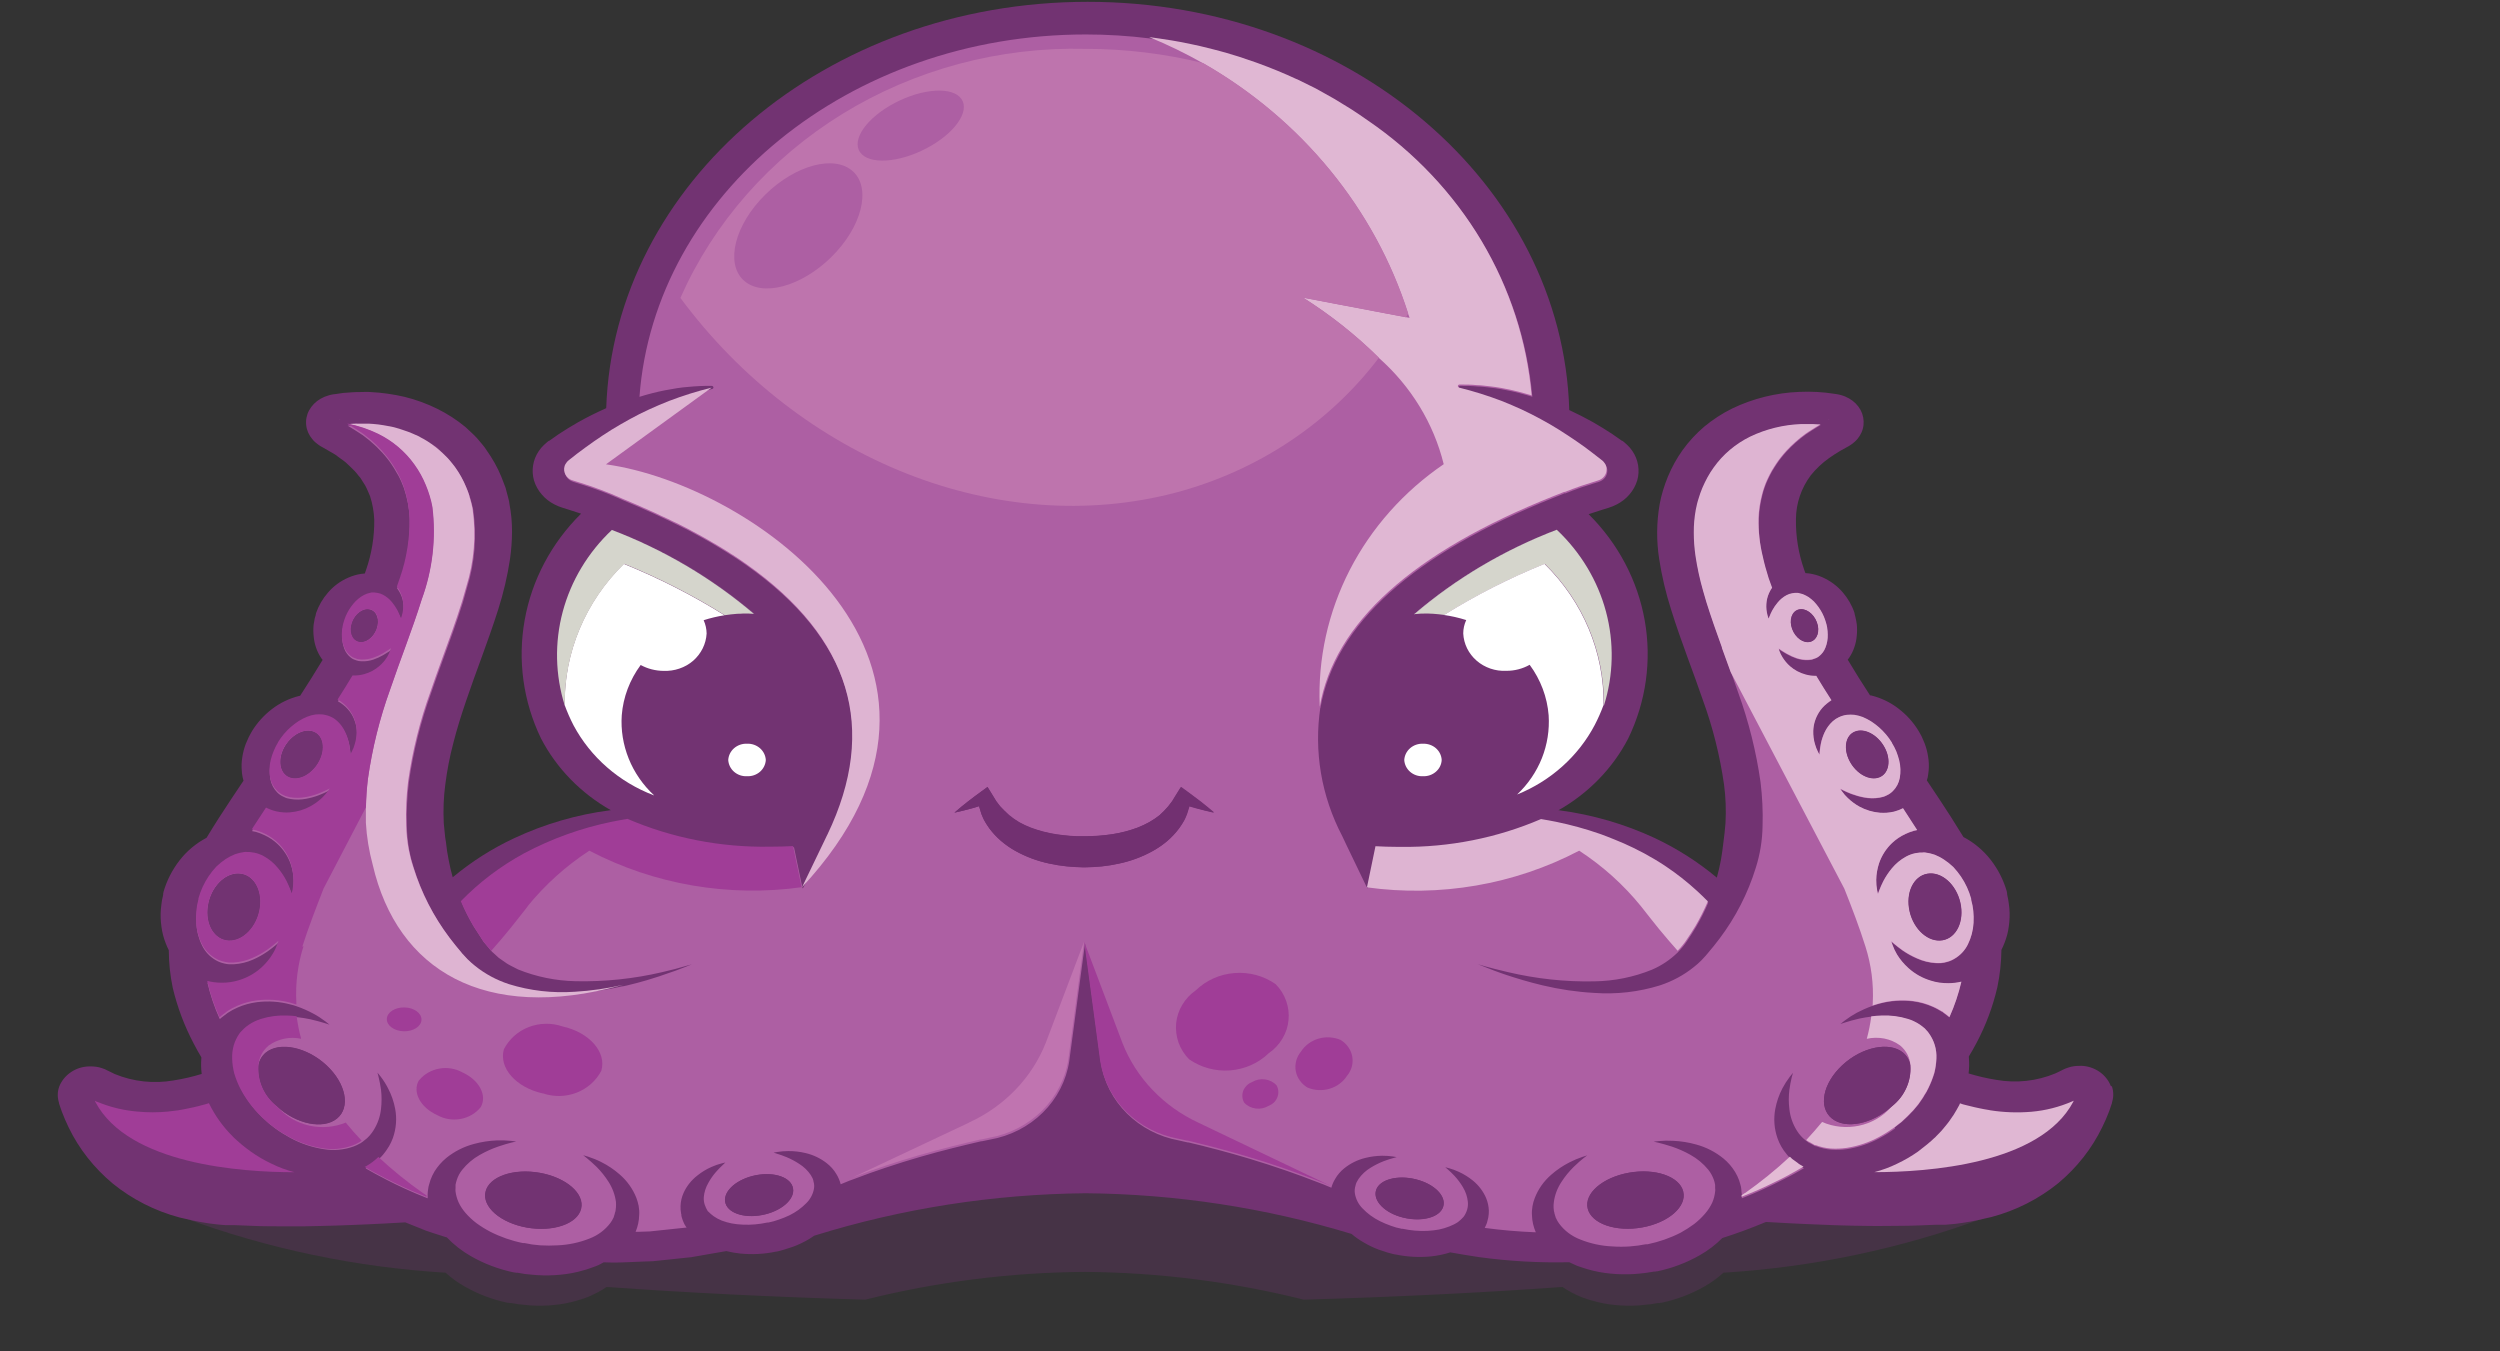 <svg width="37" height="20" viewBox="0 0 37 20" fill="none" xmlns="http://www.w3.org/2000/svg">
<rect x="0" y="0" width="37" height="20" fill="#333333" stroke="none"/>
<g id="Logo yotako">
<g id="g56">
<g id="g70">
<g id="g68" opacity="0.3">
<g id="g66">
<path id="path64" d="M5.631 17.556L2.724 18.025C3.963 18.482 5.269 18.756 6.595 18.836C6.681 18.915 6.777 18.984 6.88 19.042C7.076 19.154 7.289 19.234 7.512 19.281H7.523L7.542 19.285H7.56L7.598 19.29L7.673 19.303C7.733 19.309 7.795 19.316 7.855 19.321C7.97 19.327 8.086 19.325 8.201 19.314C8.315 19.303 8.429 19.281 8.539 19.249C8.594 19.235 8.647 19.214 8.7 19.196C8.751 19.174 8.802 19.15 8.851 19.124C8.895 19.101 8.937 19.075 8.977 19.047C10.149 19.131 11.437 19.196 12.806 19.235C13.865 18.97 14.956 18.832 16.051 18.824C17.146 18.832 18.236 18.97 19.296 19.235C20.665 19.195 21.953 19.131 23.125 19.047C23.165 19.075 23.207 19.101 23.251 19.124C23.3 19.15 23.35 19.174 23.402 19.196C23.455 19.213 23.508 19.235 23.563 19.249C23.673 19.281 23.787 19.303 23.901 19.314C24.016 19.325 24.132 19.327 24.247 19.321C24.307 19.316 24.369 19.31 24.428 19.303L24.504 19.29L24.541 19.285H24.56L24.579 19.281H24.589C24.812 19.234 25.026 19.154 25.222 19.042C25.325 18.984 25.42 18.915 25.507 18.836C26.832 18.755 28.137 18.48 29.375 18.022L26.476 17.553C19.579 16.44 12.535 16.44 5.638 17.553" fill="#723372"/>
</g>
</g>
</g>
</g>
<g id="g72">
<path id="path74" d="M12.183 12.477L12.241 12.356C12.991 10.782 12.583 9.44 11.034 8.349C12.583 9.44 12.988 10.782 12.237 12.356L12.18 12.477L11.87 13.122V13.133L12.183 12.477Z" fill="#B05FA5"/>
</g>
<g id="g76">
<path id="path78" d="M19.976 1.602L20.004 1.621L19.976 1.602Z" fill="#B05FA5"/>
</g>
<g id="g80">
<path id="path82" d="M20.235 1.776L20.244 1.783L20.235 1.776Z" fill="#B05FA5"/>
</g>
<g id="g84">
<path id="path86" d="M17.645 0.656L17.761 0.682L17.645 0.656Z" fill="#B05FA5"/>
</g>
<g id="g88">
<path id="path90" d="M17.029 0.551C17.072 0.556 17.114 0.564 17.157 0.57C17.114 0.564 17.072 0.556 17.029 0.551Z" fill="#B05FA5"/>
</g>
<g id="g92">
<path id="path94" d="M17.95 0.728L18.054 0.755L17.95 0.728Z" fill="#B05FA5"/>
</g>
<g id="g96">
<path id="path98" d="M17.338 0.597L17.462 0.62L17.338 0.597Z" fill="#B05FA5"/>
</g>
<g id="g100">
<path id="path102" d="M18.587 0.923L18.62 0.936L18.587 0.923Z" fill="#B05FA5"/>
</g>
<g id="g108">
<path id="path110" d="M18.259 0.814L18.341 0.84L18.259 0.814Z" fill="#B05FA5"/>
</g>
<g id="g112">
<path id="path114" d="M19.718 1.446L19.754 1.467L19.718 1.446Z" fill="#B05FA5"/>
</g>
<g id="g116">
<path id="path118" d="M19.456 1.302L19.488 1.32L19.456 1.302Z" fill="#B05FA5"/>
</g>
<g id="g120">
<path id="path122" d="M20.863 4.706C20.855 4.684 20.847 4.662 20.839 4.642L20.807 4.698L20.863 4.706Z" fill="#B05FA5"/>
</g>
<g id="g124">
<path id="path126" d="M21.944 5.705C21.915 5.705 21.884 5.701 21.855 5.699C21.884 5.699 21.915 5.702 21.944 5.705C22.002 5.71 22.059 5.719 22.117 5.725C22.062 5.716 22.005 5.711 21.944 5.705Z" fill="#B05FA5"/>
</g>
<g id="g128">
<path id="path130" d="M22.493 5.802L22.479 5.798L22.493 5.802Z" fill="#B05FA5"/>
</g>
<g id="g132">
<path id="path134" d="M22.12 5.725C22.177 5.735 22.235 5.744 22.293 5.756C22.235 5.744 22.177 5.735 22.12 5.725Z" fill="#B05FA5"/>
</g>
<g id="g136">
<path id="path138" d="M25.279 13.342C25.226 13.286 25.171 13.233 25.115 13.182C25.171 13.233 25.226 13.286 25.279 13.342Z" fill="#B05FA5"/>
</g>
<g id="g140">
<path id="path142" d="M29.434 16.428L29.46 16.433C29.66 16.464 29.863 16.471 30.065 16.454C30.273 16.436 30.477 16.384 30.668 16.301L30.691 16.29V16.295C30.691 16.3 30.687 16.304 30.686 16.308L30.69 16.295V16.29L30.666 16.301C30.476 16.384 30.272 16.436 30.063 16.454C29.862 16.471 29.659 16.464 29.459 16.433L29.434 16.428Z" fill="#B05FA5"/>
</g>
<g id="g144">
<path id="path146" d="M29.225 16.387L29.284 16.401L29.225 16.387Z" fill="#B05FA5"/>
</g>
<g id="g148">
<path id="path150" d="M24.659 12.823C24.555 12.754 24.447 12.689 24.336 12.63C24.282 12.601 24.227 12.573 24.172 12.546C24.227 12.572 24.282 12.601 24.336 12.63C24.447 12.689 24.555 12.754 24.659 12.823Z" fill="#B05FA5"/>
</g>
<g id="g152">
<path id="path154" d="M23.895 12.423C23.988 12.46 24.081 12.501 24.173 12.545C24.081 12.501 23.988 12.46 23.895 12.423Z" fill="#B05FA5"/>
</g>
<g id="g156">
<path id="path158" d="M23.676 12.339C23.467 12.266 23.252 12.207 23.034 12.162C23.252 12.207 23.467 12.266 23.676 12.339Z" fill="#B05FA5"/>
</g>
<g id="g160">
<path id="path162" d="M29.054 16.343L29.093 16.354L29.054 16.343Z" fill="#B05FA5"/>
</g>
<g id="g164">
<path id="path166" d="M31.241 16.075C31.208 15.989 31.148 15.915 31.07 15.861C30.992 15.808 30.899 15.777 30.803 15.774C30.752 15.773 30.701 15.777 30.651 15.788C30.621 15.796 30.591 15.806 30.563 15.817L30.533 15.831L30.465 15.865L30.418 15.887C30.144 16.001 29.84 16.034 29.546 15.982C29.406 15.96 29.269 15.928 29.135 15.887C29.145 15.809 29.146 15.73 29.139 15.652C29.139 15.646 29.139 15.64 29.139 15.635C29.179 15.57 29.216 15.504 29.252 15.436C29.391 15.174 29.495 14.896 29.561 14.61C29.599 14.428 29.619 14.243 29.621 14.058C29.638 14.024 29.654 13.989 29.667 13.954C29.699 13.874 29.721 13.79 29.731 13.705C29.743 13.619 29.746 13.533 29.739 13.447C29.735 13.403 29.728 13.356 29.721 13.312L29.71 13.259L29.705 13.232V13.218L29.701 13.203V13.195C29.653 13.027 29.573 12.869 29.465 12.729C29.357 12.589 29.219 12.472 29.059 12.388C28.999 12.29 28.939 12.195 28.877 12.096C28.76 11.912 28.638 11.731 28.517 11.55C28.521 11.535 28.526 11.521 28.53 11.506C28.534 11.472 28.542 11.438 28.544 11.405C28.55 11.336 28.548 11.268 28.536 11.2C28.526 11.132 28.509 11.065 28.484 11.001C28.471 10.967 28.454 10.932 28.44 10.899L28.419 10.86L28.408 10.84L28.402 10.831L28.396 10.819L28.392 10.813C28.317 10.69 28.219 10.581 28.102 10.491C27.982 10.397 27.842 10.329 27.691 10.292H27.677C27.562 10.117 27.452 9.94 27.346 9.763C27.352 9.754 27.361 9.746 27.367 9.736C27.4 9.686 27.427 9.633 27.445 9.577C27.464 9.522 27.476 9.465 27.48 9.408C27.486 9.351 27.486 9.294 27.48 9.237C27.476 9.207 27.469 9.172 27.463 9.146L27.455 9.112L27.45 9.095V9.087L27.446 9.075V9.07C27.409 8.959 27.349 8.855 27.271 8.765C27.189 8.67 27.086 8.594 26.968 8.542C26.907 8.515 26.842 8.497 26.776 8.487L26.72 8.482C26.714 8.464 26.707 8.447 26.701 8.43C26.617 8.189 26.576 7.937 26.58 7.684C26.581 7.451 26.658 7.224 26.8 7.034C26.878 6.938 26.968 6.852 27.07 6.78C27.123 6.742 27.178 6.707 27.235 6.673C27.263 6.656 27.294 6.64 27.323 6.624L27.363 6.602L27.386 6.587L27.414 6.568L27.444 6.543C27.461 6.529 27.476 6.513 27.49 6.497C27.54 6.437 27.572 6.366 27.58 6.29C27.588 6.214 27.573 6.137 27.537 6.069C27.498 5.998 27.439 5.938 27.366 5.897C27.329 5.876 27.29 5.859 27.249 5.848C27.227 5.842 27.212 5.838 27.181 5.833L27.153 5.829C26.98 5.801 26.805 5.792 26.63 5.8C26.285 5.813 25.947 5.897 25.638 6.045C25.488 6.119 25.349 6.21 25.222 6.315C25.101 6.418 24.994 6.535 24.902 6.662C24.815 6.784 24.743 6.915 24.686 7.052C24.658 7.119 24.634 7.187 24.613 7.256C24.592 7.324 24.576 7.392 24.563 7.462C24.516 7.731 24.514 8.005 24.556 8.274C24.595 8.527 24.654 8.777 24.732 9.021C24.881 9.499 25.059 9.94 25.205 10.368C25.351 10.77 25.454 11.184 25.515 11.606C25.541 11.798 25.548 11.992 25.537 12.186C25.529 12.28 25.52 12.372 25.507 12.463C25.496 12.553 25.485 12.643 25.469 12.731C25.453 12.82 25.432 12.903 25.409 12.989C25.131 12.757 24.823 12.56 24.492 12.404C24.046 12.196 23.568 12.057 23.076 11.992H23.064C23.509 11.741 23.869 11.371 24.098 10.929C24.362 10.384 24.447 9.775 24.342 9.183C24.237 8.591 23.948 8.043 23.512 7.61L23.575 7.589L23.727 7.54L23.808 7.515C23.848 7.503 23.888 7.486 23.925 7.467C23.999 7.43 24.064 7.379 24.116 7.318C24.169 7.257 24.208 7.186 24.231 7.11C24.252 7.037 24.256 6.96 24.244 6.886C24.232 6.811 24.203 6.739 24.16 6.676C24.138 6.643 24.113 6.613 24.084 6.586C24.071 6.573 24.046 6.551 24.037 6.544L24.021 6.531L24.011 6.524H24.006L23.998 6.519L23.862 6.424C23.769 6.363 23.674 6.304 23.576 6.248C23.462 6.184 23.345 6.125 23.225 6.069C23.127 2.723 19.984 0.027 16.098 0.027C12.222 0.027 9.086 2.708 8.972 6.041C8.83 6.104 8.692 6.173 8.558 6.248C8.46 6.304 8.364 6.363 8.271 6.424L8.136 6.519L8.127 6.524H8.123L8.113 6.531L8.097 6.544C8.081 6.557 8.065 6.571 8.05 6.586C8.021 6.613 7.996 6.643 7.974 6.676C7.931 6.739 7.902 6.811 7.89 6.886C7.878 6.96 7.882 7.037 7.903 7.11C7.926 7.186 7.965 7.257 8.018 7.318C8.07 7.379 8.135 7.43 8.209 7.467C8.247 7.486 8.286 7.503 8.327 7.515L8.407 7.54L8.559 7.589L8.6 7.602C8.162 8.035 7.87 8.585 7.765 9.178C7.659 9.772 7.743 10.382 8.007 10.929C8.237 11.371 8.596 11.74 9.042 11.992H9.029C8.537 12.056 8.059 12.195 7.613 12.404C7.283 12.558 6.977 12.753 6.7 12.984C6.677 12.902 6.657 12.817 6.641 12.731L6.617 12.598L6.6 12.463C6.591 12.417 6.585 12.371 6.582 12.325C6.577 12.279 6.573 12.232 6.568 12.186C6.558 11.992 6.565 11.798 6.591 11.606C6.617 11.401 6.656 11.198 6.709 10.998C6.761 10.792 6.827 10.582 6.9 10.368C7.044 9.941 7.222 9.498 7.373 9.022C7.451 8.778 7.51 8.528 7.548 8.275C7.567 8.142 7.577 8.009 7.578 7.875C7.579 7.734 7.566 7.593 7.539 7.454C7.539 7.437 7.533 7.416 7.53 7.401L7.518 7.354L7.493 7.261L7.487 7.238C7.487 7.23 7.487 7.238 7.481 7.216L7.476 7.203L7.457 7.153L7.418 7.052C7.362 6.916 7.289 6.787 7.203 6.666C7.183 6.633 7.16 6.603 7.135 6.574L7.059 6.484C7.006 6.426 6.944 6.373 6.886 6.318C6.759 6.213 6.619 6.123 6.469 6.049C6.317 5.974 6.156 5.915 5.99 5.874C5.822 5.835 5.65 5.81 5.477 5.802C5.433 5.798 5.39 5.802 5.346 5.802C5.302 5.802 5.26 5.802 5.211 5.806L5.076 5.816L4.961 5.833L4.932 5.836C4.903 5.842 4.907 5.842 4.892 5.844L4.863 5.852C4.822 5.863 4.782 5.88 4.746 5.901C4.673 5.942 4.614 6.002 4.575 6.073C4.538 6.141 4.523 6.218 4.532 6.294C4.54 6.369 4.572 6.441 4.623 6.5C4.636 6.517 4.651 6.533 4.668 6.547C4.677 6.555 4.688 6.564 4.698 6.571C4.708 6.579 4.723 6.59 4.725 6.591L4.749 6.606L4.788 6.628L4.875 6.678C4.903 6.695 4.934 6.711 4.961 6.728L5.038 6.785C5.064 6.804 5.092 6.822 5.115 6.842L5.183 6.906C5.228 6.947 5.27 6.991 5.306 7.04L5.335 7.074L5.358 7.111L5.405 7.185C5.433 7.236 5.453 7.29 5.477 7.344C5.513 7.456 5.534 7.573 5.539 7.691C5.542 7.944 5.501 8.196 5.417 8.437C5.412 8.454 5.405 8.471 5.399 8.488L5.347 8.493C5.281 8.503 5.216 8.522 5.155 8.549C5.037 8.6 4.934 8.676 4.853 8.772C4.774 8.862 4.715 8.965 4.677 9.076V9.081L4.673 9.093V9.101L4.668 9.118L4.658 9.152C4.652 9.182 4.646 9.217 4.642 9.243C4.636 9.3 4.636 9.357 4.642 9.414C4.647 9.472 4.658 9.528 4.677 9.583C4.696 9.639 4.722 9.693 4.756 9.742C4.761 9.751 4.769 9.758 4.775 9.766C4.667 9.945 4.556 10.122 4.441 10.299H4.431C4.281 10.336 4.14 10.404 4.02 10.498C3.904 10.588 3.806 10.697 3.73 10.82L3.727 10.826L3.72 10.838L3.715 10.847L3.704 10.867L3.683 10.906C3.668 10.939 3.652 10.974 3.638 11.008C3.614 11.072 3.596 11.139 3.586 11.207C3.575 11.275 3.572 11.343 3.579 11.412C3.579 11.445 3.588 11.48 3.593 11.513L3.604 11.554C3.482 11.736 3.36 11.918 3.241 12.103C3.18 12.201 3.118 12.296 3.057 12.399C2.899 12.482 2.762 12.598 2.655 12.737C2.547 12.877 2.467 13.035 2.419 13.203V13.21L2.415 13.226V13.239L2.41 13.267L2.398 13.32C2.392 13.364 2.385 13.411 2.381 13.455C2.374 13.541 2.377 13.627 2.389 13.713C2.4 13.798 2.421 13.881 2.453 13.961C2.466 13.996 2.481 14.03 2.498 14.063C2.499 14.249 2.518 14.435 2.556 14.617C2.624 14.904 2.728 15.181 2.866 15.443C2.902 15.513 2.94 15.581 2.98 15.648C2.98 15.651 2.98 15.655 2.98 15.66C2.974 15.738 2.975 15.816 2.985 15.894C2.85 15.936 2.711 15.968 2.571 15.99C2.277 16.042 1.973 16.009 1.699 15.896L1.652 15.873L1.584 15.84L1.554 15.825C1.526 15.814 1.496 15.804 1.466 15.796C1.416 15.785 1.365 15.781 1.314 15.783C1.218 15.786 1.125 15.816 1.047 15.87C0.969 15.923 0.909 15.998 0.876 16.083C0.861 16.125 0.854 16.169 0.855 16.212C0.855 16.234 0.858 16.256 0.862 16.277L0.869 16.307L0.874 16.325V16.332L0.893 16.388L0.915 16.452C0.945 16.531 0.979 16.609 1.016 16.686C1.17 17.004 1.392 17.286 1.668 17.516C1.956 17.75 2.294 17.922 2.658 18.019C2.688 18.027 2.717 18.032 2.747 18.039C2.896 18.076 3.048 18.103 3.201 18.12C3.247 18.126 3.292 18.128 3.337 18.132H3.37H3.387H3.409H3.473L3.723 18.142C3.888 18.151 4.061 18.148 4.228 18.15C4.395 18.152 4.56 18.15 4.723 18.145C4.886 18.141 5.045 18.137 5.203 18.13C5.36 18.123 5.516 18.118 5.67 18.109L5.998 18.091L6.201 18.172C6.267 18.201 6.334 18.226 6.403 18.247L6.606 18.312H6.612C6.715 18.421 6.836 18.515 6.969 18.591C7.166 18.704 7.381 18.785 7.606 18.832H7.616L7.636 18.836H7.655L7.693 18.842L7.768 18.855C7.828 18.861 7.891 18.868 7.951 18.872C8.067 18.879 8.184 18.877 8.3 18.865C8.415 18.854 8.528 18.833 8.638 18.8C8.693 18.786 8.747 18.764 8.8 18.746C8.854 18.728 8.892 18.706 8.935 18.682L9.071 18.686C9.206 18.686 9.336 18.678 9.467 18.673L9.662 18.666L9.854 18.646L10.233 18.606L10.599 18.542L10.75 18.516C10.817 18.533 10.884 18.545 10.953 18.552C11.13 18.57 11.31 18.561 11.484 18.524H11.492L11.509 18.52L11.523 18.517L11.55 18.51L11.603 18.495C11.647 18.482 11.694 18.467 11.739 18.451C11.82 18.421 11.898 18.383 11.973 18.339C12 18.323 12.025 18.305 12.051 18.288C13.349 17.884 14.704 17.673 16.068 17.66C17.404 17.672 18.73 17.875 20.003 18.262C20.057 18.308 20.115 18.349 20.176 18.384C20.249 18.428 20.326 18.465 20.406 18.495C20.448 18.509 20.493 18.524 20.537 18.538L20.59 18.552L20.617 18.559L20.631 18.562L20.646 18.566H20.654C20.826 18.602 21.002 18.612 21.176 18.595C21.274 18.585 21.371 18.565 21.464 18.535C21.606 18.561 21.749 18.584 21.895 18.606C22.335 18.666 22.78 18.691 23.225 18.681C23.261 18.699 23.299 18.715 23.336 18.732C23.389 18.749 23.443 18.771 23.497 18.785C23.608 18.817 23.721 18.839 23.835 18.849C23.95 18.861 24.066 18.863 24.182 18.856C24.241 18.852 24.303 18.846 24.363 18.838L24.439 18.826L24.476 18.82H24.495L24.514 18.816H24.524C24.747 18.77 24.961 18.689 25.157 18.577C25.28 18.507 25.392 18.422 25.49 18.323C25.707 18.254 25.923 18.174 26.136 18.085L26.463 18.103C26.616 18.112 26.772 18.117 26.93 18.124C27.087 18.131 27.248 18.137 27.41 18.14C27.572 18.142 27.735 18.147 27.904 18.144C28.072 18.141 28.241 18.144 28.409 18.136L28.659 18.126H28.722H28.744H28.761H28.795C28.84 18.122 28.885 18.119 28.93 18.114C29.083 18.096 29.235 18.069 29.385 18.032C29.414 18.025 29.444 18.02 29.473 18.012C29.838 17.915 30.175 17.744 30.463 17.51C30.739 17.28 30.961 16.997 31.114 16.68C31.152 16.603 31.186 16.525 31.216 16.446L31.238 16.381L31.257 16.325V16.318L31.262 16.301L31.269 16.27C31.274 16.249 31.276 16.227 31.276 16.206C31.277 16.162 31.27 16.118 31.256 16.077" fill="#723372"/>
</g>
<g id="g172">
<path id="path174" d="M27.266 15.765C27.557 15.495 27.958 15.412 28.164 15.578C28.225 15.629 28.264 15.7 28.273 15.777C28.28 15.888 28.26 15.999 28.214 16.101C28.168 16.203 28.098 16.294 28.009 16.366L27.998 16.375C27.708 16.637 27.314 16.718 27.111 16.553C26.908 16.389 26.976 16.034 27.266 15.765ZM24.913 17.635C24.967 17.858 24.693 18.096 24.305 18.166C23.917 18.235 23.554 18.111 23.5 17.887C23.447 17.664 23.721 17.426 24.109 17.356C24.497 17.287 24.86 17.411 24.913 17.634M21.359 17.862C21.306 18.019 21.042 18.09 20.768 18.021C20.494 17.952 20.315 17.769 20.367 17.613C20.419 17.456 20.684 17.385 20.958 17.454C21.232 17.523 21.411 17.706 21.359 17.862ZM15.923 12.833L15.788 12.823C15.7 12.814 15.613 12.8 15.527 12.781C15.353 12.744 15.186 12.682 15.032 12.597C14.955 12.554 14.883 12.504 14.817 12.448C14.752 12.392 14.694 12.33 14.643 12.262C14.619 12.228 14.599 12.192 14.576 12.158C14.553 12.124 14.54 12.085 14.525 12.049L14.491 11.937V11.932C14.457 11.943 14.424 11.954 14.386 11.963C14.3 11.987 14.214 12.01 14.125 12.027C14.189 11.97 14.255 11.917 14.323 11.865C14.39 11.813 14.458 11.762 14.526 11.713L14.614 11.648L14.693 11.777L14.743 11.859L14.8 11.934L14.862 12.003L14.929 12.068C14.978 12.106 15.029 12.141 15.083 12.172C15.138 12.202 15.195 12.229 15.254 12.252C15.377 12.298 15.504 12.331 15.634 12.35C15.702 12.361 15.77 12.367 15.837 12.373L15.935 12.379H16.046C16.183 12.379 16.319 12.369 16.455 12.348C16.585 12.329 16.712 12.296 16.835 12.25C16.894 12.227 16.951 12.2 17.006 12.17C17.06 12.139 17.112 12.104 17.16 12.066L17.227 12.002L17.29 11.932L17.346 11.857L17.396 11.775L17.474 11.65L17.563 11.715C17.63 11.764 17.698 11.813 17.765 11.867C17.833 11.92 17.901 11.973 17.964 12.029C17.875 12.009 17.788 11.986 17.703 11.964C17.667 11.954 17.635 11.944 17.597 11.934V11.939L17.563 12.05C17.548 12.087 17.53 12.123 17.513 12.159C17.496 12.196 17.471 12.23 17.445 12.263C17.395 12.331 17.336 12.393 17.271 12.449C17.205 12.505 17.133 12.555 17.056 12.598C16.902 12.683 16.736 12.745 16.562 12.782C16.477 12.801 16.39 12.815 16.302 12.824C16.215 12.833 16.128 12.836 16.041 12.838L15.923 12.833ZM17.856 11.838C17.862 11.811 17.852 11.861 17.856 11.838V11.838ZM11.731 17.564C11.784 17.72 11.604 17.903 11.33 17.972C11.057 18.041 10.79 17.972 10.739 17.813C10.69 17.655 10.867 17.474 11.14 17.405C11.414 17.336 11.681 17.405 11.731 17.564ZM8.602 17.89C8.548 18.114 8.189 18.238 7.797 18.169C7.406 18.099 7.132 17.86 7.189 17.637C7.245 17.414 7.602 17.289 7.993 17.359C8.385 17.43 8.658 17.667 8.602 17.891M4.089 16.369C4 16.297 3.93 16.206 3.884 16.104C3.838 16.001 3.818 15.89 3.824 15.779C3.834 15.702 3.874 15.632 3.935 15.581C4.137 15.414 4.543 15.498 4.832 15.768C5.122 16.037 5.192 16.39 4.987 16.556C4.782 16.722 4.39 16.64 4.101 16.378L4.09 16.369M3.838 13.49C3.776 13.762 3.558 13.954 3.35 13.919C3.143 13.883 3.025 13.635 3.087 13.363C3.148 13.091 3.367 12.898 3.574 12.934C3.782 12.969 3.899 13.218 3.838 13.49ZM4.722 11.273C4.622 11.46 4.426 11.565 4.284 11.508C4.142 11.45 4.108 11.25 4.207 11.066C4.306 10.882 4.503 10.774 4.645 10.831C4.787 10.889 4.822 11.089 4.722 11.273ZM5.574 9.311C5.527 9.44 5.406 9.528 5.304 9.501C5.201 9.473 5.16 9.344 5.208 9.212C5.255 9.08 5.375 8.996 5.478 9.023C5.581 9.05 5.621 9.179 5.573 9.311M26.622 9.023C26.723 8.996 26.842 9.08 26.892 9.212C26.942 9.344 26.897 9.47 26.796 9.501C26.695 9.531 26.576 9.442 26.526 9.311C26.476 9.179 26.521 9.053 26.621 9.023M27.454 10.828C27.596 10.771 27.792 10.876 27.892 11.063C27.992 11.25 27.96 11.45 27.815 11.504C27.67 11.559 27.477 11.457 27.377 11.27C27.277 11.083 27.309 10.883 27.453 10.828M28.524 12.93C28.732 12.895 28.95 13.087 29.012 13.359C29.074 13.631 28.956 13.88 28.748 13.915C28.541 13.95 28.323 13.758 28.261 13.486C28.198 13.214 28.317 12.965 28.524 12.93ZM28.041 16.688C28.076 16.661 28.108 16.633 28.146 16.606L28.237 16.52L28.289 16.466C28.306 16.45 28.322 16.433 28.336 16.415C28.361 16.383 28.388 16.357 28.412 16.32C28.436 16.283 28.462 16.252 28.48 16.216L28.513 16.163L28.541 16.108C28.576 16.038 28.605 15.964 28.628 15.888C28.647 15.817 28.657 15.744 28.66 15.67C28.667 15.538 28.628 15.407 28.55 15.298C28.541 15.285 28.531 15.273 28.52 15.261L28.503 15.244L28.495 15.235L28.491 15.23C28.507 15.242 28.495 15.23 28.498 15.235L28.448 15.195C28.432 15.182 28.424 15.178 28.411 15.169C28.358 15.133 28.299 15.104 28.236 15.085C28.111 15.046 27.98 15.029 27.848 15.034C27.794 15.034 27.743 15.04 27.694 15.046C27.632 15.054 27.574 15.063 27.523 15.074C27.433 15.096 27.361 15.114 27.313 15.131L27.238 15.155L27.297 15.108C27.355 15.064 27.416 15.024 27.48 14.989C27.554 14.95 27.631 14.916 27.71 14.888C27.742 14.877 27.777 14.866 27.812 14.856C27.974 14.812 28.144 14.8 28.311 14.821C28.413 14.834 28.512 14.862 28.605 14.903C28.63 14.915 28.662 14.93 28.68 14.941L28.737 14.974H28.74L28.75 14.981L28.758 14.987L28.774 14.999L28.807 15.024C28.821 15.035 28.835 15.047 28.849 15.058C28.925 14.889 28.984 14.713 29.026 14.533C28.963 14.548 28.897 14.556 28.832 14.556C28.787 14.557 28.741 14.554 28.697 14.547C28.657 14.541 28.618 14.532 28.58 14.521C28.453 14.483 28.338 14.419 28.242 14.332C28.176 14.273 28.119 14.204 28.073 14.13C28.046 14.084 28.024 14.037 28.006 13.987L27.988 13.935L28.033 13.973C28.061 13.998 28.105 14.031 28.16 14.071C28.226 14.117 28.297 14.156 28.371 14.188C28.459 14.227 28.553 14.251 28.65 14.256C28.674 14.258 28.699 14.258 28.723 14.256L28.759 14.252C28.771 14.252 28.779 14.247 28.788 14.246C28.836 14.237 28.882 14.219 28.923 14.194C29.009 14.144 29.078 14.07 29.121 13.983C29.172 13.882 29.201 13.772 29.206 13.66C29.209 13.601 29.208 13.543 29.202 13.484L29.19 13.402L29.177 13.349L29.171 13.323V13.312V13.306C29.139 13.189 29.088 13.078 29.02 12.976C28.986 12.927 28.949 12.88 28.908 12.836C28.866 12.796 28.821 12.76 28.773 12.727C28.728 12.697 28.681 12.672 28.631 12.653C28.587 12.639 28.541 12.628 28.495 12.621C28.48 12.619 28.465 12.619 28.45 12.621H28.423H28.401H28.413C28.39 12.623 28.366 12.627 28.343 12.632C28.295 12.642 28.249 12.659 28.207 12.682C28.126 12.726 28.054 12.786 27.996 12.856C27.948 12.915 27.906 12.978 27.871 13.045C27.849 13.089 27.828 13.135 27.81 13.182L27.791 13.233L27.779 13.18C27.77 13.129 27.765 13.077 27.766 13.025C27.767 12.942 27.782 12.859 27.808 12.779C27.847 12.665 27.913 12.562 28.002 12.478C28.06 12.424 28.126 12.38 28.198 12.346C28.238 12.327 28.279 12.311 28.322 12.299L28.371 12.288C28.302 12.18 28.232 12.073 28.162 11.965C28.119 11.987 28.074 12.004 28.027 12.016C27.992 12.024 27.956 12.029 27.92 12.032C27.888 12.034 27.855 12.034 27.823 12.032C27.717 12.024 27.613 11.993 27.52 11.943C27.456 11.908 27.397 11.864 27.345 11.814C27.313 11.784 27.284 11.751 27.259 11.715L27.233 11.678L27.276 11.699C27.303 11.713 27.344 11.731 27.397 11.752C27.459 11.775 27.522 11.793 27.587 11.805C27.662 11.82 27.74 11.821 27.816 11.808C27.835 11.805 27.853 11.8 27.872 11.795C27.888 11.79 27.904 11.784 27.919 11.776C27.954 11.76 27.985 11.739 28.012 11.711C28.066 11.658 28.101 11.591 28.114 11.518C28.13 11.432 28.127 11.345 28.106 11.26C28.095 11.214 28.08 11.169 28.063 11.125L28.035 11.065L28.013 11.027L28.002 11.007L27.998 11V10.996C27.947 10.912 27.883 10.835 27.807 10.769C27.77 10.737 27.731 10.708 27.69 10.681C27.65 10.656 27.609 10.634 27.565 10.617C27.525 10.601 27.483 10.59 27.441 10.584C27.404 10.581 27.368 10.581 27.332 10.584C27.291 10.589 27.252 10.601 27.215 10.618C27.182 10.633 27.151 10.653 27.123 10.678C27.071 10.725 27.029 10.783 27 10.847C26.976 10.9 26.957 10.956 26.946 11.013C26.938 11.062 26.931 11.101 26.929 11.13C26.928 11.158 26.926 11.173 26.926 11.173L26.904 11.134C26.885 11.097 26.87 11.057 26.858 11.017C26.84 10.953 26.831 10.886 26.833 10.82C26.836 10.726 26.864 10.635 26.913 10.554C26.945 10.502 26.986 10.456 27.034 10.417C27.055 10.399 27.078 10.383 27.102 10.369C27.025 10.249 26.95 10.129 26.877 10.007C26.849 10.008 26.822 10.007 26.795 10.003C26.768 10 26.741 9.995 26.715 9.987C26.63 9.964 26.553 9.922 26.488 9.865C26.444 9.826 26.407 9.781 26.376 9.732C26.358 9.702 26.343 9.671 26.331 9.638L26.32 9.604L26.352 9.626C26.372 9.64 26.404 9.658 26.442 9.681C26.487 9.707 26.535 9.728 26.585 9.746C26.641 9.765 26.701 9.774 26.76 9.771C26.775 9.771 26.789 9.769 26.804 9.767C26.816 9.765 26.828 9.761 26.839 9.756C26.866 9.749 26.892 9.737 26.915 9.72C26.959 9.686 26.994 9.642 27.013 9.591C27.038 9.529 27.05 9.463 27.048 9.397C27.048 9.362 27.045 9.326 27.039 9.291L27.029 9.244L27.011 9.184C26.988 9.115 26.954 9.05 26.91 8.991C26.89 8.962 26.867 8.934 26.843 8.909C26.818 8.885 26.792 8.864 26.764 8.844C26.738 8.827 26.711 8.813 26.682 8.802C26.657 8.791 26.622 8.787 26.61 8.782C26.58 8.78 26.549 8.781 26.519 8.787C26.491 8.792 26.464 8.801 26.439 8.815C26.389 8.841 26.344 8.878 26.308 8.921C26.277 8.958 26.25 8.998 26.227 9.04C26.209 9.077 26.194 9.105 26.186 9.129L26.173 9.162L26.161 9.129C26.15 9.096 26.143 9.062 26.14 9.028C26.135 8.973 26.139 8.918 26.151 8.864C26.165 8.807 26.189 8.753 26.223 8.705C26.206 8.658 26.188 8.611 26.173 8.564C26.139 8.458 26.105 8.35 26.085 8.241C26.043 8.055 26.025 7.865 26.032 7.675C26.037 7.557 26.054 7.44 26.084 7.326C26.093 7.287 26.105 7.249 26.119 7.21C26.13 7.178 26.143 7.146 26.157 7.116C26.163 7.102 26.169 7.089 26.176 7.075C26.182 7.061 26.19 7.047 26.197 7.032C26.217 6.993 26.239 6.954 26.264 6.916C26.277 6.896 26.29 6.876 26.303 6.856L26.309 6.849C26.325 6.825 26.341 6.802 26.36 6.779C26.385 6.746 26.413 6.715 26.441 6.683C26.527 6.59 26.622 6.506 26.725 6.431C26.757 6.408 26.792 6.385 26.823 6.366C26.853 6.348 26.897 6.319 26.936 6.296L26.95 6.288H26.953H26.942H26.901L26.833 6.285H26.802C26.756 6.285 26.71 6.285 26.663 6.285C26.401 6.294 26.144 6.357 25.91 6.47C25.692 6.576 25.506 6.733 25.369 6.927C25.335 6.974 25.305 7.023 25.277 7.073C25.249 7.124 25.224 7.175 25.203 7.228C25.18 7.281 25.161 7.335 25.145 7.389C25.14 7.406 25.136 7.421 25.132 7.435C25.128 7.45 25.124 7.462 25.122 7.475C25.115 7.501 25.11 7.526 25.105 7.555C25.084 7.666 25.074 7.779 25.075 7.893C25.075 8.007 25.084 8.121 25.101 8.235C25.127 8.409 25.164 8.581 25.212 8.751C25.228 8.807 25.245 8.864 25.262 8.92C25.295 9.026 25.33 9.131 25.366 9.236L25.396 9.321C25.428 9.412 25.46 9.501 25.492 9.591V9.599C25.535 9.718 25.579 9.836 25.621 9.954C25.657 10.055 25.693 10.156 25.727 10.255C25.882 10.684 25.992 11.126 26.056 11.575C26.082 11.79 26.093 12.008 26.086 12.225C26.083 12.435 26.049 12.644 25.985 12.845C25.869 13.221 25.688 13.575 25.448 13.893C25.391 13.968 25.334 14.04 25.275 14.108L25.253 14.134C25.25 14.138 25.247 14.142 25.244 14.145L25.238 14.151L25.227 14.163L25.182 14.212C25.146 14.248 25.108 14.282 25.068 14.313C24.92 14.432 24.751 14.523 24.569 14.583C24.254 14.681 23.923 14.719 23.593 14.695C23.337 14.681 23.083 14.643 22.834 14.584C22.619 14.533 22.442 14.478 22.299 14.431C22.157 14.384 22.051 14.341 21.98 14.313L21.872 14.27L21.985 14.303C22.059 14.323 22.17 14.354 22.316 14.387C22.735 14.486 23.165 14.533 23.596 14.524C23.89 14.52 24.18 14.461 24.45 14.351C24.589 14.291 24.715 14.207 24.823 14.103L24.836 14.09C24.858 14.069 24.875 14.047 24.895 14.025C24.915 14.003 24.921 13.992 24.934 13.976L24.944 13.963L24.948 13.956C24.948 13.956 24.956 13.947 24.948 13.956L24.966 13.931C25.013 13.862 25.058 13.792 25.101 13.72C25.169 13.604 25.23 13.483 25.282 13.36C25.229 13.305 25.175 13.252 25.119 13.201C24.977 13.072 24.825 12.952 24.665 12.844C24.561 12.774 24.453 12.709 24.342 12.65C24.287 12.62 24.233 12.592 24.178 12.566C24.086 12.521 23.993 12.48 23.901 12.443C23.828 12.414 23.754 12.385 23.682 12.36C23.473 12.287 23.258 12.228 23.04 12.183C22.963 12.167 22.888 12.153 22.815 12.141C22.163 12.421 21.456 12.562 20.742 12.553H20.731H20.711C20.575 12.553 20.461 12.549 20.365 12.544L20.238 13.152L20.233 13.141L19.923 12.497L19.866 12.376C19.556 11.785 19.443 11.118 19.542 10.464C19.542 10.47 19.542 10.475 19.542 10.48C19.757 9.24 20.913 8.196 23.003 7.363L23.147 7.305L23.162 7.299L23.166 7.303C23.246 7.271 23.327 7.241 23.408 7.212C23.462 7.194 23.517 7.177 23.573 7.159L23.653 7.135C23.665 7.131 23.677 7.127 23.688 7.121C23.715 7.109 23.738 7.09 23.755 7.067C23.773 7.043 23.783 7.016 23.787 6.988C23.79 6.965 23.788 6.942 23.782 6.92C23.778 6.909 23.773 6.899 23.767 6.889C23.761 6.878 23.754 6.868 23.746 6.859C23.741 6.854 23.746 6.859 23.736 6.847L23.721 6.834H23.725H23.721L23.714 6.829L23.593 6.734L23.576 6.721C23.5 6.664 23.423 6.606 23.343 6.552C23.264 6.499 23.172 6.436 23.084 6.381C22.995 6.326 22.905 6.274 22.813 6.224C22.721 6.174 22.627 6.125 22.531 6.081C22.434 6.036 22.336 5.995 22.235 5.955C22.03 5.877 21.82 5.811 21.607 5.758C21.607 5.758 21.602 5.755 21.599 5.753C21.595 5.75 21.591 5.747 21.589 5.742C21.587 5.738 21.586 5.733 21.587 5.728C21.589 5.723 21.593 5.719 21.597 5.715C21.602 5.712 21.608 5.711 21.613 5.711H21.617C21.7 5.711 21.784 5.711 21.869 5.72C21.898 5.72 21.929 5.723 21.959 5.726C22.017 5.731 22.074 5.74 22.131 5.746C22.189 5.753 22.245 5.765 22.302 5.776C22.365 5.788 22.427 5.802 22.489 5.818L22.503 5.822C22.562 5.838 22.621 5.854 22.679 5.872C22.608 5.067 22.355 4.286 21.936 3.583C21.517 2.88 20.943 2.273 20.254 1.802L20.245 1.796C20.17 1.742 20.093 1.691 20.015 1.64L19.986 1.622C19.913 1.576 19.839 1.531 19.764 1.487L19.728 1.466C19.652 1.423 19.576 1.38 19.498 1.337L19.467 1.321C19.38 1.278 19.293 1.235 19.204 1.192H19.2C19.015 1.106 18.826 1.027 18.632 0.956L18.599 0.945C18.517 0.916 18.434 0.888 18.351 0.861L18.269 0.836C18.202 0.815 18.134 0.795 18.066 0.776L17.963 0.749C17.9 0.733 17.837 0.718 17.774 0.703L17.658 0.677C17.597 0.664 17.536 0.652 17.475 0.641L17.351 0.618C17.291 0.608 17.23 0.599 17.169 0.59C17.127 0.584 17.085 0.577 17.042 0.572L17.018 0.569C16.704 0.53 16.388 0.51 16.071 0.51C12.565 0.51 9.686 2.883 9.464 5.873C9.589 5.834 9.715 5.801 9.844 5.776C9.9 5.765 9.958 5.756 10.015 5.746C10.072 5.736 10.13 5.731 10.187 5.726C10.302 5.715 10.417 5.709 10.532 5.711C10.539 5.711 10.546 5.713 10.55 5.717C10.556 5.722 10.559 5.728 10.559 5.735C10.559 5.74 10.557 5.745 10.553 5.749C10.55 5.753 10.545 5.756 10.539 5.757C10.326 5.81 10.116 5.876 9.911 5.954C9.811 5.994 9.712 6.036 9.616 6.08C9.52 6.125 9.425 6.172 9.333 6.223C9.241 6.275 9.151 6.326 9.063 6.381C8.975 6.435 8.888 6.492 8.803 6.551C8.761 6.58 8.719 6.611 8.677 6.641L8.554 6.733L8.433 6.828L8.425 6.834H8.421H8.425L8.41 6.847C8.4 6.856 8.405 6.853 8.4 6.858C8.392 6.868 8.385 6.878 8.379 6.888C8.373 6.898 8.368 6.909 8.365 6.92C8.358 6.942 8.356 6.965 8.36 6.987C8.366 7.033 8.39 7.074 8.427 7.103C8.437 7.11 8.447 7.116 8.458 7.121C8.469 7.126 8.481 7.131 8.493 7.134L8.572 7.159C8.628 7.176 8.683 7.194 8.737 7.212C8.845 7.25 8.953 7.288 9.057 7.333C9.114 7.356 9.171 7.381 9.226 7.406L9.354 7.46L9.426 7.49C9.493 7.52 9.561 7.55 9.629 7.58L9.692 7.608C9.76 7.64 9.828 7.671 9.894 7.703L9.948 7.729C10.016 7.762 10.083 7.795 10.151 7.829L10.194 7.851C10.261 7.887 10.328 7.923 10.393 7.959L10.425 7.977C10.493 8.015 10.56 8.053 10.623 8.092L10.645 8.105C10.713 8.145 10.778 8.187 10.842 8.228L10.853 8.235C10.92 8.278 10.985 8.322 11.049 8.367C12.598 9.458 13.009 10.8 12.255 12.374L12.198 12.495L11.883 13.149V13.139L11.878 13.149L11.751 12.54C11.656 12.546 11.543 12.55 11.413 12.55H11.403C10.679 12.562 9.961 12.421 9.3 12.138C9.226 12.15 9.151 12.164 9.073 12.179C8.617 12.272 8.178 12.43 7.771 12.647C7.422 12.836 7.106 13.075 6.834 13.356C6.886 13.48 6.947 13.601 7.016 13.717L7.151 13.927L7.168 13.953C7.153 13.936 7.168 13.953 7.168 13.95L7.174 13.956L7.184 13.969L7.225 14.018C7.245 14.042 7.264 14.067 7.283 14.087C7.29 14.094 7.297 14.1 7.305 14.106C7.331 14.129 7.356 14.152 7.38 14.175L7.472 14.239C7.487 14.25 7.502 14.261 7.518 14.27L7.568 14.297C7.602 14.313 7.636 14.333 7.668 14.348C7.938 14.457 8.227 14.516 8.52 14.522C8.951 14.531 9.381 14.486 9.799 14.388L9.992 14.341L10.127 14.303L10.24 14.272L10.132 14.315L9.996 14.367L9.81 14.431C9.742 14.457 9.658 14.479 9.57 14.508C9.481 14.536 9.383 14.559 9.275 14.586L9.195 14.603L9.232 14.593C8.997 14.648 8.757 14.682 8.516 14.696C8.186 14.719 7.855 14.681 7.541 14.584C7.358 14.524 7.189 14.433 7.041 14.314C7.001 14.282 6.963 14.248 6.928 14.212L6.882 14.164L6.872 14.152L6.866 14.146L6.857 14.135L6.835 14.109C6.776 14.04 6.719 13.968 6.662 13.894C6.422 13.576 6.241 13.222 6.125 12.846C6.097 12.759 6.074 12.671 6.057 12.581C6.036 12.463 6.024 12.345 6.022 12.225C6.015 12.008 6.025 11.791 6.052 11.575C6.116 11.126 6.226 10.684 6.381 10.256C6.434 10.1 6.491 9.942 6.548 9.785C6.652 9.5 6.758 9.213 6.849 8.922C6.859 8.888 6.868 8.857 6.878 8.82C6.888 8.784 6.901 8.738 6.912 8.698C7.028 8.328 7.059 7.939 7.005 7.557C7.005 7.551 7.005 7.545 7.002 7.539C6.999 7.532 7.002 7.526 6.998 7.519C6.99 7.479 6.98 7.443 6.965 7.39L6.961 7.375L6.951 7.348C6.938 7.308 6.924 7.268 6.908 7.23C6.864 7.124 6.808 7.023 6.741 6.928C6.732 6.914 6.72 6.902 6.709 6.889C6.698 6.876 6.677 6.847 6.659 6.825C6.642 6.802 6.619 6.78 6.598 6.76C6.537 6.699 6.47 6.643 6.398 6.593C6.374 6.576 6.35 6.559 6.325 6.544C6.3 6.528 6.266 6.509 6.235 6.493C6.222 6.486 6.21 6.478 6.197 6.471C6.183 6.465 6.17 6.461 6.158 6.455C6.122 6.439 6.085 6.423 6.048 6.409L5.98 6.386C5.935 6.371 5.889 6.356 5.845 6.344H5.834C5.786 6.332 5.738 6.324 5.69 6.316C5.663 6.312 5.636 6.308 5.609 6.305C5.562 6.299 5.515 6.294 5.467 6.292H5.446H5.426C5.397 6.292 5.368 6.292 5.339 6.292H5.291C5.245 6.292 5.201 6.295 5.156 6.3H5.144L5.162 6.31C5.2 6.332 5.237 6.355 5.275 6.38C5.312 6.404 5.342 6.424 5.373 6.444C5.51 6.544 5.633 6.661 5.737 6.793C5.757 6.818 5.775 6.844 5.793 6.87C5.811 6.896 5.819 6.91 5.832 6.93C5.856 6.968 5.878 7.007 5.9 7.046L5.921 7.088L5.94 7.129C5.953 7.161 5.967 7.194 5.978 7.224C6.029 7.374 6.059 7.531 6.065 7.689C6.071 7.992 6.023 8.293 5.924 8.58C5.909 8.623 5.894 8.665 5.878 8.709C5.917 8.76 5.945 8.819 5.96 8.88C5.973 8.934 5.976 8.989 5.971 9.044C5.968 9.078 5.961 9.112 5.951 9.145L5.939 9.178L5.925 9.145C5.918 9.122 5.902 9.093 5.884 9.056C5.861 9.014 5.834 8.974 5.803 8.937C5.767 8.894 5.722 8.857 5.671 8.831C5.646 8.818 5.62 8.808 5.592 8.803C5.562 8.797 5.531 8.796 5.501 8.798C5.489 8.803 5.454 8.807 5.429 8.818C5.401 8.829 5.373 8.843 5.348 8.86C5.319 8.88 5.293 8.901 5.268 8.925C5.244 8.951 5.221 8.978 5.201 9.007C5.157 9.066 5.123 9.131 5.1 9.2L5.082 9.26L5.072 9.307C5.067 9.342 5.064 9.378 5.063 9.413C5.062 9.479 5.074 9.545 5.098 9.607C5.118 9.658 5.152 9.702 5.196 9.736C5.218 9.753 5.244 9.765 5.272 9.773C5.283 9.777 5.295 9.781 5.307 9.783C5.321 9.785 5.336 9.787 5.35 9.787C5.41 9.79 5.47 9.781 5.526 9.762C5.576 9.745 5.623 9.723 5.669 9.697C5.707 9.675 5.736 9.656 5.759 9.642L5.79 9.62L5.78 9.654C5.768 9.687 5.753 9.718 5.734 9.748C5.704 9.797 5.667 9.842 5.623 9.881C5.558 9.938 5.48 9.98 5.396 10.003C5.37 10.011 5.343 10.016 5.316 10.02C5.285 10.023 5.254 10.025 5.223 10.023C5.15 10.143 5.077 10.261 5.001 10.379C5.03 10.395 5.057 10.413 5.082 10.434C5.13 10.472 5.171 10.518 5.203 10.57C5.252 10.651 5.28 10.743 5.283 10.837C5.285 10.904 5.276 10.97 5.258 11.034C5.246 11.075 5.231 11.114 5.212 11.152L5.19 11.19L5.187 11.147C5.183 11.108 5.178 11.069 5.17 11.03C5.159 10.973 5.14 10.918 5.116 10.864C5.087 10.8 5.045 10.743 4.993 10.695C4.965 10.671 4.934 10.651 4.901 10.635C4.864 10.618 4.825 10.607 4.784 10.601C4.748 10.598 4.712 10.598 4.676 10.601C4.633 10.607 4.591 10.618 4.55 10.634C4.507 10.652 4.465 10.674 4.425 10.698C4.384 10.725 4.345 10.754 4.308 10.786C4.233 10.852 4.169 10.929 4.117 11.014V11.018L4.113 11.025L4.102 11.044L4.081 11.083L4.054 11.143C4.036 11.187 4.021 11.232 4.01 11.277C3.989 11.362 3.987 11.45 4.002 11.535C4.015 11.608 4.051 11.675 4.104 11.729C4.131 11.756 4.162 11.778 4.198 11.793C4.212 11.801 4.228 11.807 4.244 11.813C4.262 11.818 4.281 11.822 4.3 11.825C4.376 11.838 4.454 11.837 4.529 11.822C4.594 11.81 4.658 11.793 4.719 11.769C4.771 11.748 4.813 11.731 4.84 11.716L4.883 11.695L4.857 11.733C4.832 11.768 4.803 11.801 4.772 11.831C4.719 11.882 4.66 11.925 4.596 11.96C4.503 12.011 4.399 12.041 4.293 12.049C4.261 12.051 4.228 12.051 4.196 12.049C4.16 12.047 4.124 12.041 4.089 12.033C4.037 12.021 3.987 12.002 3.941 11.978C3.869 12.085 3.799 12.193 3.73 12.3L3.791 12.313C3.833 12.326 3.875 12.341 3.915 12.361C3.987 12.394 4.053 12.439 4.11 12.493C4.199 12.577 4.266 12.68 4.304 12.794C4.331 12.873 4.345 12.957 4.346 13.04C4.347 13.092 4.343 13.144 4.333 13.195L4.322 13.248L4.302 13.197C4.291 13.163 4.269 13.117 4.241 13.059C4.207 12.993 4.165 12.93 4.116 12.871C4.059 12.8 3.987 12.741 3.905 12.697C3.863 12.674 3.818 12.657 3.77 12.647C3.747 12.642 3.723 12.638 3.699 12.636H3.711H3.69H3.663C3.648 12.634 3.633 12.634 3.618 12.636C3.572 12.643 3.527 12.653 3.483 12.668C3.433 12.687 3.385 12.712 3.341 12.742C3.292 12.775 3.247 12.811 3.206 12.851C3.165 12.895 3.127 12.941 3.093 12.991C3.025 13.092 2.974 13.204 2.942 13.321V13.327V13.337L2.936 13.364L2.923 13.417L2.912 13.499C2.906 13.557 2.904 13.616 2.908 13.675C2.913 13.787 2.942 13.897 2.993 13.998C3.036 14.085 3.104 14.158 3.19 14.209C3.232 14.234 3.277 14.251 3.325 14.261C3.335 14.261 3.342 14.266 3.354 14.267L3.39 14.271C3.415 14.272 3.439 14.272 3.463 14.271C3.56 14.265 3.655 14.242 3.743 14.203C3.817 14.171 3.887 14.131 3.953 14.086C4.008 14.046 4.053 14.013 4.081 13.988L4.125 13.95L4.107 14.002C4.089 14.052 4.066 14.099 4.039 14.145C3.994 14.219 3.937 14.287 3.871 14.347C3.775 14.434 3.659 14.498 3.533 14.535C3.495 14.547 3.456 14.556 3.416 14.562C3.371 14.569 3.326 14.572 3.281 14.571C3.21 14.57 3.139 14.561 3.07 14.543C3.113 14.728 3.174 14.909 3.253 15.083C3.27 15.067 3.288 15.051 3.308 15.038L3.371 14.99C3.416 14.96 3.463 14.935 3.513 14.913C3.605 14.872 3.703 14.845 3.804 14.832C3.971 14.811 4.14 14.823 4.302 14.867C4.333 14.874 4.362 14.883 4.39 14.893C4.475 14.922 4.556 14.958 4.634 15C4.699 15.034 4.76 15.074 4.818 15.118L4.877 15.165L4.802 15.141C4.753 15.125 4.682 15.107 4.592 15.085C4.53 15.072 4.468 15.062 4.405 15.055C4.36 15.05 4.314 15.046 4.266 15.045C4.135 15.039 4.004 15.056 3.878 15.094C3.815 15.114 3.755 15.143 3.7 15.18C3.676 15.197 3.654 15.216 3.632 15.236L3.627 15.241L3.616 15.253L3.594 15.276C3.58 15.289 3.567 15.303 3.557 15.319C3.523 15.37 3.497 15.425 3.479 15.482C3.46 15.548 3.452 15.616 3.454 15.684C3.457 15.758 3.468 15.831 3.486 15.902C3.509 15.978 3.538 16.052 3.574 16.123C3.652 16.273 3.754 16.411 3.877 16.531L3.883 16.537L3.895 16.548L3.923 16.573L3.979 16.625L4.077 16.702C4.149 16.754 4.224 16.801 4.302 16.843C4.453 16.925 4.617 16.98 4.788 17.007C4.938 17.033 5.091 17.019 5.233 16.968C5.264 16.956 5.295 16.942 5.324 16.925L5.335 16.919L5.329 16.924L5.336 16.92L5.362 16.901L5.371 16.895L5.387 16.882C5.396 16.876 5.398 16.873 5.404 16.868C5.41 16.863 5.426 16.853 5.437 16.841L5.47 16.807C5.49 16.784 5.509 16.759 5.525 16.734C5.588 16.636 5.627 16.526 5.639 16.412C5.65 16.317 5.65 16.222 5.639 16.127C5.63 16.064 5.618 16.001 5.603 15.939L5.586 15.874L5.632 15.931C5.674 15.986 5.711 16.044 5.742 16.105C5.793 16.201 5.828 16.303 5.848 16.408C5.876 16.553 5.864 16.702 5.815 16.842C5.8 16.883 5.781 16.924 5.759 16.962L5.721 17.021C5.709 17.041 5.689 17.063 5.672 17.086C5.655 17.107 5.636 17.127 5.616 17.145C5.56 17.199 5.498 17.245 5.429 17.283L5.412 17.292C5.456 17.317 5.5 17.343 5.547 17.368L5.605 17.399C5.764 17.485 5.926 17.564 6.091 17.636L6.151 17.662C6.21 17.687 6.269 17.711 6.329 17.735C6.329 17.727 6.329 17.721 6.329 17.714C6.328 17.701 6.328 17.689 6.329 17.677C6.329 17.649 6.333 17.622 6.337 17.595C6.339 17.573 6.344 17.552 6.351 17.531L6.37 17.466C6.386 17.422 6.406 17.378 6.431 17.337C6.478 17.262 6.537 17.194 6.606 17.137C6.725 17.041 6.863 16.971 7.012 16.931C7.122 16.901 7.236 16.883 7.35 16.878C7.422 16.875 7.494 16.878 7.566 16.885L7.64 16.894L7.568 16.911C7.52 16.922 7.454 16.942 7.373 16.969C7.278 17.002 7.188 17.043 7.102 17.092C7 17.149 6.912 17.224 6.84 17.314C6.805 17.358 6.778 17.408 6.761 17.461C6.753 17.485 6.747 17.509 6.742 17.534V17.542V17.557V17.585C6.74 17.601 6.74 17.618 6.742 17.635C6.749 17.689 6.764 17.742 6.786 17.792C6.813 17.851 6.849 17.905 6.892 17.954C6.94 18.009 6.994 18.059 7.052 18.103C7.116 18.15 7.184 18.192 7.255 18.229C7.406 18.306 7.569 18.363 7.737 18.397H7.745H7.761L7.799 18.404L7.874 18.418L7.995 18.431C8.081 18.436 8.167 18.436 8.253 18.431C8.415 18.424 8.574 18.39 8.723 18.331C8.848 18.284 8.956 18.203 9.034 18.099C9.051 18.076 9.066 18.051 9.078 18.025L9.082 18.016C9.078 18.032 9.082 18.02 9.082 18.023V18.016L9.09 17.99L9.099 17.963C9.099 17.954 9.099 17.951 9.103 17.945C9.107 17.94 9.109 17.924 9.111 17.911L9.116 17.87C9.118 17.843 9.118 17.816 9.116 17.789C9.102 17.682 9.064 17.58 9.005 17.489C8.955 17.41 8.896 17.337 8.83 17.27C8.771 17.214 8.722 17.17 8.686 17.141L8.631 17.097L8.702 17.118C8.77 17.14 8.835 17.166 8.898 17.198C8.996 17.247 9.087 17.308 9.168 17.379C9.28 17.475 9.365 17.594 9.418 17.728C9.433 17.767 9.444 17.807 9.452 17.847L9.46 17.912C9.462 17.936 9.462 17.96 9.46 17.983C9.458 18.068 9.44 18.152 9.407 18.231H9.439L9.619 18.225L9.797 18.206L10.147 18.169H10.161C10.15 18.154 10.14 18.137 10.131 18.121C10.121 18.1 10.111 18.079 10.103 18.056C10.097 18.041 10.092 18.025 10.088 18.009L10.084 17.989V17.979V17.974C10.076 17.951 10.084 17.967 10.08 17.961V17.958C10.073 17.922 10.071 17.886 10.072 17.85C10.074 17.784 10.089 17.718 10.116 17.657C10.161 17.556 10.231 17.468 10.319 17.399C10.384 17.347 10.455 17.303 10.532 17.27C10.58 17.248 10.63 17.231 10.681 17.218L10.735 17.205L10.698 17.241C10.671 17.263 10.64 17.298 10.6 17.341C10.555 17.392 10.516 17.447 10.484 17.506C10.446 17.571 10.422 17.644 10.416 17.719C10.414 17.755 10.418 17.792 10.429 17.827C10.435 17.844 10.442 17.861 10.449 17.877L10.446 17.867V17.871L10.451 17.881L10.461 17.9C10.468 17.911 10.475 17.929 10.48 17.929C10.506 17.955 10.533 17.979 10.562 18C10.599 18.026 10.64 18.048 10.683 18.065C10.731 18.083 10.78 18.097 10.831 18.107C10.886 18.117 10.942 18.123 10.998 18.125C11.117 18.13 11.237 18.119 11.353 18.094H11.358H11.368L11.395 18.088L11.449 18.075L11.524 18.051C11.579 18.033 11.632 18.011 11.683 17.987C11.777 17.941 11.862 17.88 11.934 17.806C11.992 17.749 12.031 17.676 12.046 17.597C12.053 17.561 12.051 17.523 12.04 17.487C12.039 17.48 12.038 17.473 12.036 17.466L12.027 17.44C12.019 17.423 12.01 17.407 12 17.391C11.956 17.326 11.899 17.27 11.831 17.227C11.772 17.188 11.709 17.154 11.642 17.126C11.584 17.103 11.535 17.085 11.502 17.076L11.449 17.059L11.504 17.049C11.556 17.041 11.61 17.036 11.664 17.036C11.75 17.035 11.837 17.045 11.921 17.065C12.037 17.092 12.146 17.144 12.238 17.217C12.265 17.238 12.29 17.262 12.313 17.287C12.338 17.315 12.361 17.346 12.38 17.379C12.408 17.425 12.429 17.475 12.442 17.527C12.484 17.51 12.527 17.491 12.569 17.475L12.641 17.449C12.8 17.388 12.955 17.332 13.107 17.282C13.461 17.163 13.794 17.069 14.101 16.992L14.313 16.94L14.52 16.891H14.53L14.652 16.866C14.95 16.814 15.224 16.674 15.435 16.465C15.645 16.257 15.782 15.991 15.825 15.705L16.058 13.964L16.293 15.724C16.336 16.008 16.47 16.271 16.678 16.478C16.885 16.685 17.154 16.825 17.449 16.879L17.578 16.908H17.59L17.805 16.96L17.842 16.97L18.029 17.018L18.102 17.038L18.262 17.082L18.351 17.108L18.505 17.153L18.606 17.185L18.757 17.232L18.865 17.268L19.017 17.319L19.131 17.359L19.284 17.414L19.404 17.46L19.529 17.507L19.548 17.515L19.586 17.529L19.704 17.578C19.716 17.533 19.735 17.49 19.759 17.45C19.777 17.418 19.798 17.388 19.822 17.361C19.844 17.335 19.869 17.312 19.895 17.291C19.984 17.219 20.09 17.166 20.204 17.138C20.286 17.117 20.372 17.106 20.457 17.105C20.51 17.105 20.563 17.108 20.616 17.116L20.671 17.125L20.618 17.14C20.584 17.148 20.535 17.165 20.477 17.186C20.409 17.213 20.345 17.245 20.284 17.283C20.214 17.325 20.154 17.381 20.108 17.446C20.097 17.462 20.087 17.479 20.078 17.497C20.071 17.512 20.065 17.529 20.062 17.546C20.05 17.583 20.046 17.622 20.052 17.661C20.065 17.744 20.104 17.822 20.164 17.883C20.237 17.96 20.324 18.024 20.421 18.072C20.474 18.098 20.528 18.122 20.584 18.141L20.663 18.167L20.717 18.179L20.744 18.186H20.755H20.76C20.88 18.212 21.002 18.222 21.124 18.217C21.183 18.214 21.24 18.207 21.297 18.197C21.35 18.186 21.401 18.171 21.451 18.151C21.495 18.134 21.538 18.113 21.577 18.087C21.608 18.064 21.636 18.037 21.661 18.009C21.686 17.975 21.704 17.937 21.715 17.898C21.725 17.861 21.728 17.823 21.724 17.785C21.716 17.709 21.691 17.636 21.651 17.57C21.617 17.512 21.576 17.457 21.53 17.407C21.489 17.364 21.456 17.331 21.429 17.309L21.39 17.275L21.444 17.289C21.494 17.303 21.543 17.321 21.59 17.343C21.665 17.377 21.735 17.421 21.798 17.472C21.884 17.542 21.951 17.63 21.994 17.73C22.019 17.79 22.033 17.854 22.035 17.918C22.035 17.953 22.033 17.988 22.026 18.023L22.013 18.074C22.01 18.09 22.005 18.106 21.998 18.121C21.991 18.138 21.982 18.156 21.974 18.173C22.224 18.207 22.477 18.228 22.73 18.238C22.695 18.158 22.675 18.072 22.673 17.985C22.671 17.962 22.671 17.938 22.673 17.914L22.681 17.85C22.688 17.81 22.699 17.77 22.714 17.732C22.765 17.599 22.849 17.48 22.959 17.385C23.041 17.313 23.132 17.252 23.23 17.202C23.292 17.17 23.357 17.143 23.423 17.121L23.491 17.099L23.435 17.142C23.399 17.17 23.349 17.214 23.29 17.271C23.223 17.337 23.163 17.41 23.112 17.489C23.051 17.58 23.011 17.683 22.997 17.79C22.993 17.817 22.992 17.845 22.993 17.873L22.997 17.914C22.997 17.927 23.003 17.938 23.005 17.949C23.007 17.961 23.005 17.959 23.009 17.968L23.017 17.994L23.025 18.021V18.027C23.025 18.027 23.025 18.036 23.025 18.021L23.03 18.03C23.041 18.057 23.056 18.082 23.073 18.106C23.151 18.213 23.261 18.296 23.389 18.345C23.539 18.405 23.699 18.44 23.862 18.447C23.949 18.453 24.036 18.453 24.123 18.447L24.246 18.434L24.321 18.421L24.359 18.415H24.376H24.384C24.554 18.38 24.718 18.323 24.871 18.245C24.942 18.206 25.009 18.163 25.073 18.116C25.132 18.07 25.186 18.019 25.234 17.963C25.278 17.913 25.314 17.857 25.342 17.797C25.364 17.745 25.378 17.691 25.384 17.635C25.387 17.619 25.387 17.602 25.384 17.586V17.558V17.544V17.537C25.38 17.511 25.373 17.485 25.365 17.461C25.346 17.407 25.318 17.356 25.282 17.311C25.209 17.222 25.119 17.147 25.016 17.09C24.929 17.041 24.837 17.001 24.742 16.969C24.659 16.943 24.593 16.924 24.546 16.913L24.473 16.896L24.547 16.888C24.619 16.881 24.691 16.88 24.762 16.884C24.877 16.889 24.991 16.907 25.101 16.938C25.25 16.978 25.388 17.049 25.506 17.145C25.575 17.201 25.633 17.269 25.679 17.344C25.703 17.384 25.723 17.425 25.739 17.469L25.758 17.533C25.765 17.554 25.769 17.576 25.771 17.598C25.771 17.624 25.777 17.651 25.779 17.678C25.779 17.69 25.779 17.701 25.779 17.713C25.779 17.72 25.779 17.727 25.779 17.735C25.837 17.711 25.896 17.688 25.954 17.663L26.014 17.637L26.037 17.627C26.076 17.61 26.114 17.591 26.152 17.574C26.223 17.541 26.293 17.507 26.363 17.471C26.401 17.452 26.439 17.433 26.477 17.413L26.5 17.401L26.558 17.37C26.605 17.344 26.651 17.317 26.698 17.29L26.683 17.281L26.643 17.258L26.623 17.246L26.61 17.235L26.559 17.196L26.546 17.185L26.529 17.172L26.522 17.165L26.494 17.139C26.475 17.122 26.458 17.103 26.443 17.083C26.383 17.012 26.337 16.932 26.307 16.846C26.258 16.706 26.247 16.557 26.274 16.413C26.294 16.307 26.329 16.205 26.379 16.109C26.411 16.048 26.448 15.99 26.49 15.935L26.536 15.878L26.518 15.943C26.503 16.005 26.491 16.067 26.483 16.13C26.471 16.225 26.471 16.32 26.483 16.415C26.495 16.529 26.534 16.639 26.596 16.737C26.629 16.79 26.672 16.837 26.721 16.876C26.727 16.881 26.734 16.887 26.741 16.891L26.76 16.905L26.78 16.919L26.785 16.922L26.776 16.916H26.779L26.794 16.924L26.852 16.956L26.866 16.964H26.877L26.898 16.971C26.913 16.975 26.922 16.981 26.94 16.985L26.992 16.998C27.027 17.006 27.064 17.012 27.101 17.015C27.179 17.021 27.258 17.018 27.336 17.007C27.508 16.98 27.673 16.924 27.823 16.842C27.902 16.8 27.977 16.753 28.048 16.7" fill="#AD5FA3"/>
</g>
<g id="g176">
<path id="path178" d="M2.816 16.399L2.859 16.389L2.816 16.399Z" fill="#B05FA5"/>
</g>
<g id="g188">
<path id="path190" d="M1.508 16.333C1.481 16.323 1.454 16.314 1.427 16.302L1.405 16.291L1.427 16.302C1.453 16.314 1.48 16.323 1.508 16.333Z" fill="#B05FA5"/>
</g>
<g id="g192">
<path id="path194" d="M3.016 16.35L3.033 16.345L3.016 16.35Z" fill="#B05FA5"/>
</g>
<g id="g204">
<path id="path206" d="M10.136 7.809C10.068 7.775 10.001 7.745 9.933 7.709C10.001 7.742 10.068 7.773 10.136 7.809Z" fill="#B05FA5"/>
</g>
<g id="g208">
<path id="path210" d="M9.882 7.683C9.814 7.651 9.747 7.618 9.679 7.588C9.747 7.62 9.814 7.653 9.882 7.683Z" fill="#B05FA5"/>
</g>
<g id="g212">
<path id="path214" d="M10.378 7.938C10.311 7.902 10.247 7.866 10.179 7.831C10.247 7.866 10.313 7.902 10.378 7.938Z" fill="#B05FA5"/>
</g>
<g id="g216">
<path id="path218" d="M10.608 8.072C10.544 8.033 10.478 7.995 10.41 7.957C10.478 7.995 10.544 8.033 10.608 8.072Z" fill="#B05FA5"/>
</g>
<g id="g220">
<path id="path222" d="M10.827 8.208C10.763 8.165 10.697 8.124 10.63 8.085C10.697 8.126 10.763 8.167 10.827 8.208Z" fill="#B05FA5"/>
</g>
<g id="g224">
<path id="path226" d="M9.617 7.56C9.55 7.53 9.482 7.5 9.414 7.47C9.482 7.5 9.55 7.53 9.617 7.56Z" fill="#B05FA5"/>
</g>
<g id="g228">
<path id="path230" d="M10.838 8.216C10.905 8.259 10.971 8.303 11.034 8.348C10.971 8.303 10.905 8.259 10.838 8.216Z" fill="#B05FA5"/>
</g>
<g id="g232">
<path id="path234" d="M9.212 7.388C9.156 7.363 9.1 7.338 9.043 7.315C8.942 7.27 8.833 7.23 8.725 7.194C8.833 7.232 8.94 7.271 9.045 7.315C9.087 7.332 9.127 7.352 9.168 7.37L9.342 7.442L9.212 7.388Z" fill="#B05FA5"/>
</g>
<g id="g236">
<path id="path238" d="M21.587 5.733C21.583 5.73 21.579 5.727 21.577 5.722C21.575 5.717 21.574 5.712 21.576 5.708C21.574 5.712 21.575 5.717 21.577 5.722C21.579 5.727 21.583 5.73 21.587 5.733Z" fill="#B05FA5"/>
</g>
<g id="g240">
<path id="path242" d="M21.603 5.69C21.597 5.69 21.591 5.691 21.586 5.694C21.581 5.697 21.578 5.702 21.575 5.708C21.578 5.702 21.581 5.697 21.586 5.694C21.591 5.691 21.597 5.69 21.603 5.69Z" fill="#B05FA5"/>
</g>
<g id="g244">
<path id="path246" d="M8.413 6.814L8.398 6.827C8.387 6.837 8.393 6.833 8.387 6.839C8.393 6.833 8.387 6.839 8.398 6.827L8.413 6.814Z" fill="#B05FA5"/>
</g>
<g id="g248">
<path id="path250" d="M8.41 6.817L8.416 6.812H8.411" fill="#B05FA5"/>
</g>
<g id="g252">
<path id="path254" d="M9.9 5.934C10.105 5.856 10.315 5.79 10.529 5.737C10.315 5.79 10.105 5.856 9.9 5.934C9.8 5.974 9.701 6.015 9.604 6.06C9.701 6.015 9.799 5.974 9.9 5.934Z" fill="#B05FA5"/>
</g>
<g id="g256">
<path id="path258" d="M23.331 6.53C23.411 6.584 23.486 6.642 23.564 6.699C23.486 6.642 23.411 6.584 23.331 6.53Z" fill="#B05FA5"/>
</g>
<g id="g260">
<path id="path262" d="M23.777 6.968C23.78 6.945 23.779 6.922 23.772 6.9C23.779 6.922 23.78 6.945 23.777 6.968Z" fill="#B05FA5"/>
</g>
<g id="g264">
<path id="path266" d="M23.725 6.826L23.711 6.814L23.725 6.826Z" fill="#B05FA5"/>
</g>
<g id="g272">
<path id="path274" d="M23.678 7.101C23.667 7.106 23.655 7.111 23.643 7.114C23.655 7.111 23.667 7.106 23.678 7.101C23.706 7.089 23.729 7.07 23.746 7.047C23.764 7.024 23.775 6.996 23.778 6.968C23.775 6.996 23.764 7.024 23.747 7.047C23.729 7.07 23.706 7.089 23.679 7.102" fill="#B05FA5"/>
</g>
<g id="g276">
<path id="path278" d="M23.151 7.279L23.137 7.284H23.141L23.155 7.282L23.151 7.279Z" fill="#B05FA5"/>
</g>
<g id="g288">
<path id="path290" d="M23.038 7.842C22.264 8.137 21.55 8.56 20.929 9.091H20.934C21.553 8.561 22.266 8.138 23.038 7.842Z" fill="white"/>
</g>
<g id="g292">
<path id="path294" d="M23.04 7.84C22.267 8.136 21.554 8.558 20.934 9.089C20.997 9.082 21.061 9.079 21.125 9.08L21.215 9.084C21.27 9.088 21.323 9.094 21.376 9.101C21.847 8.808 22.345 8.555 22.863 8.345C23.433 8.904 23.747 9.656 23.737 10.436C23.737 10.436 23.737 10.443 23.737 10.446C23.881 9.992 23.891 9.51 23.768 9.05C23.645 8.591 23.393 8.173 23.04 7.84" fill="#D5D5CC"/>
</g>
<g id="g296">
<path id="path298" d="M11.158 9.085H11.162C10.542 8.556 9.83 8.135 9.058 7.84C9.828 8.135 10.539 8.555 11.158 9.083" fill="white"/>
</g>
<g id="g300">
<path id="path302" d="M22.858 8.345C22.34 8.555 21.842 8.808 21.371 9.102C21.483 9.118 21.593 9.143 21.7 9.177C21.671 9.24 21.656 9.307 21.656 9.376C21.66 9.452 21.679 9.527 21.713 9.596C21.747 9.665 21.795 9.727 21.854 9.778C21.913 9.83 21.983 9.869 22.058 9.895C22.134 9.921 22.213 9.932 22.293 9.928C22.415 9.929 22.534 9.898 22.639 9.839C22.802 10.06 22.899 10.318 22.92 10.587C22.934 10.803 22.9 11.019 22.82 11.221C22.739 11.424 22.614 11.607 22.453 11.759C22.952 11.557 23.359 11.192 23.602 10.73C23.652 10.634 23.696 10.534 23.733 10.433C23.742 9.654 23.428 8.903 22.858 8.345" fill="white"/>
</g>
<g id="g304">
<path id="path306" d="M9.679 11.77C9.515 11.617 9.387 11.432 9.305 11.228C9.223 11.024 9.187 10.805 9.202 10.586C9.223 10.319 9.32 10.061 9.482 9.842C9.585 9.898 9.701 9.928 9.82 9.929C9.9 9.932 9.98 9.921 10.055 9.895C10.13 9.87 10.2 9.83 10.259 9.779C10.318 9.727 10.366 9.665 10.4 9.596C10.434 9.527 10.454 9.452 10.458 9.376C10.457 9.308 10.442 9.241 10.414 9.179C10.514 9.147 10.618 9.122 10.723 9.106C10.25 8.81 9.751 8.556 9.231 8.345C8.661 8.904 8.347 9.656 8.357 10.435C8.394 10.537 8.438 10.637 8.488 10.734C8.739 11.205 9.161 11.574 9.676 11.771" fill="white"/>
</g>
<g id="g308">
<path id="path310" d="M9.238 8.345C9.757 8.556 10.255 8.81 10.726 9.105C10.786 9.096 10.849 9.089 10.912 9.084C10.942 9.084 10.972 9.083 11.002 9.08C11.054 9.079 11.105 9.081 11.157 9.085C10.538 8.558 9.827 8.137 9.056 7.843C8.703 8.175 8.452 8.593 8.329 9.051C8.206 9.51 8.217 9.991 8.359 10.445C8.359 10.441 8.359 10.438 8.359 10.434C8.351 9.654 8.667 8.903 9.238 8.345Z" fill="#D5D5CC"/>
</g>
<g id="g312">
<path id="path314" d="M21.061 11.007C20.991 11.004 20.922 11.028 20.87 11.073C20.818 11.118 20.787 11.181 20.783 11.248C20.787 11.315 20.818 11.378 20.87 11.423C20.922 11.468 20.991 11.492 21.061 11.488C21.131 11.491 21.199 11.467 21.251 11.422C21.303 11.377 21.334 11.315 21.337 11.248C21.334 11.181 21.303 11.119 21.251 11.073C21.199 11.028 21.131 11.005 21.061 11.007Z" fill="white"/>
</g>
<g id="g316">
<path id="path318" d="M11.058 11.488C11.128 11.491 11.196 11.467 11.248 11.422C11.299 11.377 11.33 11.315 11.334 11.248C11.33 11.181 11.299 11.118 11.247 11.073C11.195 11.028 11.126 11.004 11.056 11.007C10.986 11.004 10.917 11.028 10.865 11.073C10.813 11.118 10.782 11.181 10.778 11.248C10.782 11.315 10.813 11.378 10.865 11.423C10.917 11.468 10.986 11.492 11.056 11.488" fill="white"/>
</g>
<g id="g320">
<path id="path322" d="M25.386 9.303L25.357 9.217L25.386 9.303Z" fill="#B05FA5"/>
</g>
<g id="g328">
<path id="path330" d="M27.065 6.207L27.058 6.213L27.07 6.205C27.076 6.201 27.066 6.205 27.064 6.205" fill="#B05FA5"/>
</g>
<g id="g336">
<path id="path338" d="M26.17 7.068C26.177 7.054 26.185 7.039 26.192 7.025L26.17 7.068Z" fill="#B05FA5"/>
</g>
<g id="g344">
<path id="path346" d="M28.375 12.29C28.306 12.183 28.237 12.075 28.166 11.967C28.235 12.074 28.305 12.181 28.375 12.29Z" fill="#B05FA5"/>
</g>
<g id="g348">
<path id="path350" d="M26.303 6.841C26.319 6.818 26.336 6.794 26.354 6.771C26.38 6.738 26.408 6.706 26.436 6.675C26.408 6.706 26.381 6.739 26.354 6.771C26.336 6.794 26.32 6.817 26.303 6.841" fill="#B05FA5"/>
</g>
<g id="g352">
<path id="path354" d="M26.718 6.422C26.786 6.374 26.857 6.328 26.929 6.285C26.891 6.308 26.854 6.331 26.816 6.355C26.779 6.38 26.746 6.402 26.718 6.422Z" fill="#B05FA5"/>
</g>
<g id="g356">
<path id="path358" d="M25.09 8.217C25.074 8.104 25.065 7.99 25.065 7.875C25.065 7.99 25.074 8.104 25.09 8.217Z" fill="#B05FA5"/>
</g>
<g id="g360">
<path id="path362" d="M26.828 6.268L26.895 6.272L26.828 6.268Z" fill="#B05FA5"/>
</g>
<g id="g364">
<path id="path366" d="M26.942 6.277L26.928 6.285L26.942 6.277Z" fill="#B05FA5"/>
</g>
<g id="g368">
<path id="path370" d="M25.204 8.732C25.155 8.563 25.118 8.39 25.092 8.216C25.118 8.39 25.155 8.563 25.204 8.732Z" fill="#B05FA5"/>
</g>
<g id="g372">
<path id="path374" d="M27.101 10.367C27.024 10.248 26.949 10.127 26.876 10.005C26.95 10.127 27.025 10.248 27.101 10.367Z" fill="#B05FA5"/>
</g>
<g id="g376">
<path id="path378" d="M18.107 17.02L18.252 17.059L18.091 17.015L18.107 17.02Z" fill="#B05FA5"/>
</g>
<g id="g380">
<path id="path382" d="M18.604 17.164L18.745 17.209L18.596 17.161H18.603" fill="#B05FA5"/>
</g>
<g id="g384">
<path id="path386" d="M18.353 17.089L18.494 17.129L18.34 17.085L18.351 17.089" fill="#B05FA5"/>
</g>
<g id="g388">
<path id="path390" d="M17.861 16.955L18.016 16.995L17.831 16.947L17.861 16.954" fill="#B05FA5"/>
</g>
<g id="g392">
<path id="path394" d="M18.86 17.247L19.003 17.296L18.854 17.245H18.86" fill="#B05FA5"/>
</g>
<g id="g396">
<path id="path398" d="M17.566 16.882H17.579L17.792 16.937L17.579 16.882H17.566Z" fill="#B05FA5"/>
</g>
<g id="g400">
<path id="path402" d="M19.394 17.436H19.399L19.52 17.483L19.535 17.49H19.539L19.52 17.483L19.394 17.436Z" fill="#B05FA5"/>
</g>
<g id="g404">
<path id="path406" d="M19.126 17.339L19.273 17.391L19.122 17.336H19.128" fill="#B05FA5"/>
</g>
<g id="g408">
<path id="path410" d="M26.148 17.55C26.108 17.568 26.07 17.587 26.031 17.604C26.07 17.587 26.109 17.568 26.148 17.55Z" fill="#B05FA5"/>
</g>
<g id="g412">
<path id="path414" d="M26.474 17.389C26.436 17.409 26.397 17.429 26.358 17.448C26.397 17.429 26.436 17.41 26.474 17.389Z" fill="#B05FA5"/>
</g>
<g id="g420">
<path id="path422" d="M6.229 6.474C6.259 6.49 6.289 6.507 6.318 6.525C6.289 6.506 6.26 6.49 6.229 6.474Z" fill="#B05FA5"/>
</g>
<g id="g424">
<path id="path426" d="M5.835 6.324C5.883 6.336 5.929 6.351 5.971 6.367C5.928 6.352 5.882 6.337 5.835 6.324Z" fill="#B05FA5"/>
</g>
<g id="g428">
<path id="path430" d="M6.041 6.39C6.079 6.404 6.116 6.42 6.152 6.437C6.116 6.419 6.079 6.404 6.041 6.39Z" fill="#B05FA5"/>
</g>
<g id="g432">
<path id="path434" d="M6.949 7.344C6.949 7.344 6.944 7.325 6.949 7.344L6.942 7.333V7.329L6.951 7.357L6.949 7.344Z" fill="#B05FA5"/>
</g>
<g id="g436">
<path id="path438" d="M6.993 7.506V7.499L6.997 7.519C6.997 7.514 6.997 7.51 6.997 7.506" fill="#B05FA5"/>
</g>
<g id="g440">
<path id="path442" d="M5.68 6.294C5.729 6.302 5.778 6.31 5.825 6.322C5.778 6.312 5.729 6.303 5.68 6.294Z" fill="#B05FA5"/>
</g>
<g id="g444">
<path id="path446" d="M5.458 6.269C5.505 6.269 5.553 6.276 5.6 6.283C5.553 6.276 5.506 6.269 5.458 6.269Z" fill="#B05FA5"/>
</g>
<g id="g448">
<path id="path450" d="M6.679 6.841L6.651 6.809C6.669 6.829 6.685 6.849 6.701 6.873C6.693 6.861 6.687 6.85 6.679 6.841Z" fill="#B05FA5"/>
</g>
<g id="g456">
<path id="path458" d="M6.904 8.678C6.893 8.721 6.882 8.762 6.87 8.801C6.882 8.762 6.893 8.721 6.904 8.678Z" fill="#B05FA5"/>
</g>
<g id="g460">
<path id="path462" d="M6.043 11.556C6.016 11.772 6.006 11.989 6.012 12.206C6.015 12.325 6.027 12.444 6.048 12.562C6.048 12.548 6.043 12.535 6.041 12.523C6.025 12.418 6.016 12.312 6.013 12.206C6.006 11.989 6.016 11.772 6.043 11.556C6.071 11.334 6.113 11.114 6.171 10.897C6.227 10.677 6.295 10.457 6.373 10.237C6.426 10.08 6.484 9.923 6.54 9.765C6.483 9.923 6.426 10.079 6.373 10.237C6.218 10.665 6.107 11.107 6.043 11.556Z" fill="#B05FA5"/>
</g>
<g id="g464">
<path id="path466" d="M6.591 6.741C6.56 6.711 6.527 6.681 6.496 6.65C6.465 6.619 6.429 6.598 6.391 6.573C6.463 6.623 6.53 6.679 6.591 6.74" fill="#B05FA5"/>
</g>
<g id="g476">
<path id="path478" d="M5.022 6.205L5.035 6.213L5.028 6.207C5.028 6.207 5.016 6.201 5.023 6.207" fill="#B05FA5"/>
</g>
<g id="g480">
<path id="path482" d="M5.283 6.267C5.268 6.267 5.253 6.267 5.239 6.267L5.146 6.273C5.191 6.268 5.236 6.265 5.282 6.264" fill="#B05FA5"/>
</g>
<g id="g484">
<path id="path486" d="M14.302 16.914L14.509 16.866H14.516H14.506L14.302 16.914Z" fill="#B05FA5"/>
</g>
<g id="g512">
<path id="path514" d="M30.692 16.29L30.668 16.301C30.477 16.384 30.273 16.436 30.065 16.454C29.863 16.471 29.66 16.464 29.46 16.433L29.435 16.428C29.384 16.42 29.334 16.411 29.285 16.4L29.225 16.387C29.18 16.377 29.135 16.366 29.09 16.354L29.051 16.344L29.008 16.329L28.997 16.355L28.957 16.427C28.93 16.476 28.9 16.523 28.867 16.567C28.838 16.613 28.796 16.66 28.759 16.706C28.74 16.731 28.723 16.747 28.706 16.765L28.654 16.818L28.648 16.825L28.638 16.835L28.634 16.838L28.618 16.852L28.587 16.881L28.519 16.939C28.473 16.975 28.428 17.011 28.384 17.045C28.287 17.113 28.185 17.172 28.077 17.223C28.023 17.25 27.968 17.273 27.911 17.294C27.854 17.315 27.797 17.333 27.738 17.348H27.733C28.532 17.348 30.192 17.232 30.684 16.307L30.689 16.294L30.692 16.29Z" fill="#E0B7D3"/>
</g>
<g id="g516">
<path id="path518" d="M23.372 12.59C23.72 12.817 24.029 13.095 24.287 13.413C24.368 13.514 24.458 13.634 24.55 13.745C24.642 13.857 24.733 13.963 24.829 14.071C24.851 14.05 24.869 14.028 24.888 14.006C24.907 13.985 24.914 13.973 24.927 13.957L24.937 13.944L24.942 13.937C24.942 13.937 24.949 13.928 24.942 13.937L24.959 13.912C25.007 13.843 25.051 13.773 25.095 13.701C25.163 13.584 25.223 13.464 25.276 13.34C25.222 13.286 25.168 13.233 25.112 13.182C24.97 13.052 24.818 12.932 24.657 12.824C24.553 12.754 24.445 12.69 24.335 12.63C24.28 12.601 24.225 12.573 24.17 12.546C24.078 12.501 23.986 12.461 23.893 12.424C23.82 12.394 23.747 12.366 23.675 12.34C23.465 12.267 23.25 12.208 23.032 12.163C22.956 12.148 22.881 12.134 22.807 12.122C22.156 12.402 21.449 12.542 20.734 12.534H20.724H20.703C20.568 12.534 20.454 12.529 20.357 12.524L20.231 13.132L20.225 13.121V13.132C21.308 13.283 22.413 13.093 23.372 12.59Z" fill="#DEB4D2"/>
</g>
<g id="g520">
<path id="path522" d="M26.621 9.02C26.721 8.993 26.841 9.078 26.891 9.21C26.941 9.342 26.896 9.468 26.796 9.498C26.696 9.528 26.575 9.441 26.525 9.308C26.475 9.176 26.521 9.05 26.621 9.02ZM27.454 10.825C27.596 10.768 27.792 10.874 27.892 11.06C27.993 11.246 27.96 11.447 27.815 11.502C27.671 11.557 27.477 11.454 27.377 11.267C27.276 11.08 27.309 10.88 27.454 10.825ZM28.527 12.931C28.735 12.895 28.953 13.087 29.015 13.359C29.077 13.631 28.959 13.881 28.751 13.916C28.544 13.95 28.326 13.759 28.264 13.487C28.201 13.215 28.32 12.965 28.527 12.931ZM27.296 13.152C27.41 13.439 27.52 13.727 27.61 14.013C27.695 14.282 27.731 14.562 27.717 14.843C27.717 14.856 27.717 14.869 27.713 14.882C27.745 14.871 27.78 14.86 27.815 14.851C27.977 14.807 28.147 14.794 28.314 14.815C28.416 14.828 28.515 14.856 28.608 14.898C28.633 14.909 28.665 14.924 28.683 14.935L28.739 14.968H28.743L28.753 14.975L28.761 14.982L28.777 14.994L28.81 15.019C28.824 15.03 28.838 15.041 28.852 15.053C28.928 14.884 28.987 14.708 29.029 14.528C28.965 14.543 28.9 14.551 28.835 14.551C28.79 14.551 28.744 14.548 28.7 14.542C28.66 14.536 28.621 14.527 28.583 14.515C28.456 14.478 28.341 14.414 28.245 14.327C28.179 14.268 28.122 14.2 28.076 14.125C28.049 14.08 28.027 14.032 28.009 13.982L27.991 13.931L28.035 13.969C28.063 13.994 28.107 14.027 28.162 14.067C28.228 14.112 28.299 14.151 28.373 14.183C28.461 14.223 28.555 14.246 28.652 14.252C28.677 14.253 28.701 14.253 28.725 14.252L28.761 14.247C28.773 14.247 28.78 14.243 28.79 14.241C28.838 14.231 28.884 14.214 28.925 14.189C29.012 14.139 29.081 14.065 29.124 13.978C29.174 13.877 29.203 13.767 29.209 13.655C29.212 13.596 29.211 13.537 29.205 13.479L29.193 13.397L29.18 13.344L29.174 13.317V13.308V13.303C29.142 13.185 29.091 13.074 29.022 12.972C28.988 12.923 28.951 12.876 28.91 12.832C28.868 12.792 28.823 12.756 28.775 12.724C28.731 12.694 28.683 12.669 28.633 12.649C28.589 12.634 28.544 12.623 28.497 12.617C28.483 12.614 28.467 12.614 28.452 12.617H28.426H28.404H28.416C28.392 12.619 28.369 12.623 28.345 12.627C28.298 12.637 28.252 12.654 28.21 12.677C28.128 12.722 28.057 12.781 27.999 12.852C27.951 12.91 27.909 12.973 27.874 13.04C27.851 13.085 27.831 13.131 27.813 13.178L27.794 13.229L27.782 13.176C27.773 13.125 27.768 13.073 27.769 13.021C27.77 12.938 27.785 12.855 27.811 12.775C27.85 12.661 27.916 12.558 28.005 12.474C28.062 12.42 28.128 12.376 28.201 12.342C28.241 12.323 28.282 12.307 28.325 12.295L28.374 12.284C28.305 12.177 28.235 12.069 28.165 11.961C28.122 11.983 28.077 12 28.03 12.012C27.995 12.02 27.959 12.025 27.923 12.028C27.891 12.03 27.858 12.03 27.826 12.028C27.72 12.02 27.616 11.989 27.523 11.939C27.459 11.904 27.4 11.86 27.348 11.81C27.316 11.78 27.287 11.747 27.262 11.711L27.236 11.674L27.279 11.695C27.306 11.709 27.347 11.727 27.4 11.748C27.461 11.771 27.525 11.789 27.59 11.801C27.665 11.816 27.743 11.817 27.819 11.804C27.838 11.801 27.857 11.796 27.875 11.791C27.891 11.786 27.907 11.779 27.922 11.771C27.957 11.756 27.988 11.734 28.015 11.707C28.068 11.654 28.104 11.586 28.117 11.513C28.132 11.428 28.13 11.34 28.109 11.255C28.098 11.21 28.083 11.165 28.066 11.121L28.038 11.061L28.016 11.021L28.005 11.002L28.001 10.995V10.991C27.95 10.907 27.885 10.83 27.81 10.764C27.773 10.732 27.734 10.702 27.693 10.676C27.653 10.651 27.611 10.629 27.568 10.611C27.528 10.596 27.486 10.585 27.444 10.579C27.407 10.575 27.371 10.575 27.335 10.579C27.294 10.584 27.255 10.596 27.218 10.613C27.185 10.628 27.154 10.648 27.126 10.673C27.074 10.72 27.032 10.778 27.003 10.842C26.979 10.896 26.96 10.951 26.949 11.009C26.941 11.047 26.936 11.086 26.932 11.125L26.929 11.168L26.908 11.13C26.889 11.092 26.873 11.053 26.862 11.012C26.843 10.948 26.835 10.882 26.837 10.815C26.84 10.721 26.868 10.629 26.918 10.548C26.949 10.496 26.99 10.45 27.038 10.412C27.059 10.393 27.082 10.377 27.106 10.363C27.029 10.244 26.954 10.123 26.881 10.002C26.854 10.002 26.826 10.001 26.799 9.998C26.772 9.994 26.745 9.989 26.719 9.981C26.635 9.958 26.557 9.916 26.492 9.859C26.448 9.82 26.411 9.775 26.381 9.726C26.362 9.696 26.347 9.665 26.335 9.632L26.325 9.598L26.356 9.62C26.376 9.634 26.408 9.653 26.446 9.675C26.491 9.701 26.539 9.723 26.589 9.74C26.645 9.759 26.705 9.768 26.765 9.765C26.779 9.765 26.793 9.763 26.807 9.761C26.819 9.759 26.831 9.756 26.842 9.751C26.87 9.744 26.896 9.732 26.918 9.715C26.963 9.681 26.997 9.636 27.016 9.586C27.041 9.524 27.053 9.458 27.051 9.392C27.051 9.357 27.047 9.321 27.042 9.286L27.032 9.239L27.014 9.179C26.991 9.109 26.957 9.043 26.913 8.982C26.893 8.954 26.87 8.927 26.846 8.901C26.821 8.877 26.795 8.856 26.767 8.836C26.741 8.82 26.714 8.806 26.685 8.794C26.66 8.784 26.625 8.78 26.613 8.775C26.583 8.772 26.552 8.774 26.523 8.78C26.495 8.785 26.468 8.794 26.443 8.807C26.392 8.834 26.348 8.87 26.312 8.914C26.28 8.951 26.253 8.991 26.23 9.033C26.212 9.07 26.197 9.098 26.19 9.121L26.176 9.155L26.164 9.121C26.154 9.088 26.147 9.054 26.144 9.02C26.139 8.965 26.142 8.91 26.155 8.856C26.169 8.8 26.193 8.746 26.227 8.697C26.21 8.65 26.192 8.604 26.176 8.556C26.143 8.45 26.112 8.342 26.089 8.234C26.043 8.048 26.022 7.858 26.026 7.668C26.03 7.55 26.048 7.433 26.078 7.318C26.088 7.279 26.099 7.241 26.113 7.203C26.124 7.17 26.137 7.138 26.151 7.107C26.157 7.094 26.163 7.08 26.17 7.067L26.191 7.024C26.211 6.984 26.233 6.946 26.258 6.908C26.271 6.888 26.284 6.868 26.297 6.848L26.303 6.84C26.319 6.817 26.335 6.793 26.354 6.771C26.379 6.738 26.407 6.706 26.435 6.675C26.521 6.582 26.616 6.497 26.719 6.422C26.751 6.399 26.786 6.377 26.817 6.358C26.847 6.339 26.891 6.31 26.93 6.288L26.944 6.28H26.947H26.936H26.895L26.828 6.276H26.796C26.751 6.276 26.705 6.276 26.657 6.276C26.395 6.286 26.138 6.349 25.904 6.461C25.686 6.568 25.5 6.725 25.363 6.918C25.329 6.965 25.298 7.014 25.27 7.065C25.243 7.115 25.218 7.167 25.195 7.22C25.173 7.273 25.154 7.326 25.138 7.381C25.133 7.397 25.128 7.413 25.124 7.427C25.12 7.441 25.117 7.454 25.114 7.467C25.108 7.493 25.103 7.517 25.097 7.546C25.077 7.658 25.067 7.77 25.068 7.883C25.068 7.998 25.077 8.112 25.093 8.226C25.119 8.4 25.156 8.572 25.205 8.742C25.22 8.798 25.237 8.855 25.254 8.911C25.287 9.017 25.322 9.121 25.358 9.226L25.388 9.312C25.42 9.401 25.452 9.491 25.484 9.581V9.589C25.527 9.708 25.571 9.827 25.613 9.945L27.296 13.152Z" fill="#DEB4D2"/>
</g>
<g id="g524">
<path id="path526" d="M25.823 17.657L25.775 17.691C25.775 17.698 25.775 17.705 25.775 17.712C25.834 17.689 25.892 17.665 25.951 17.64L26.011 17.615L26.034 17.604C26.072 17.587 26.111 17.569 26.148 17.552C26.219 17.518 26.29 17.484 26.36 17.449C26.397 17.43 26.436 17.411 26.474 17.39L26.495 17.377L26.552 17.346C26.599 17.32 26.645 17.293 26.692 17.266L26.677 17.258L26.637 17.234L26.62 17.223L26.607 17.212L26.552 17.172L26.539 17.163L26.522 17.15L26.515 17.143L26.49 17.119C26.281 17.314 26.058 17.494 25.823 17.66" fill="#E3BBD5"/>
</g>
<g id="g528">
<path id="path530" d="M27.626 15.375C27.711 15.355 27.8 15.354 27.886 15.37C27.971 15.387 28.052 15.422 28.122 15.473C28.168 15.511 28.205 15.557 28.231 15.609C28.258 15.661 28.272 15.718 28.274 15.776C28.281 15.887 28.261 15.998 28.215 16.1C28.169 16.203 28.099 16.294 28.01 16.366L27.999 16.375L27.981 16.393C27.859 16.529 27.694 16.623 27.511 16.661C27.328 16.699 27.137 16.68 26.967 16.605C26.892 16.697 26.813 16.785 26.732 16.873L26.751 16.886L26.771 16.9L26.776 16.904L26.767 16.897H26.771L26.785 16.905L26.843 16.938L26.857 16.947H26.868L26.889 16.953C26.904 16.958 26.913 16.963 26.931 16.967L26.983 16.981C27.019 16.989 27.055 16.994 27.092 16.998C27.171 17.003 27.25 17 27.328 16.989C27.499 16.963 27.664 16.907 27.814 16.825C27.893 16.783 27.968 16.735 28.04 16.683C28.075 16.657 28.107 16.628 28.144 16.601L28.235 16.515L28.287 16.461C28.304 16.445 28.32 16.428 28.334 16.41C28.359 16.377 28.387 16.352 28.41 16.314C28.434 16.277 28.46 16.246 28.478 16.21L28.511 16.157L28.539 16.102C28.574 16.031 28.603 15.957 28.626 15.882C28.645 15.81 28.655 15.737 28.658 15.664C28.665 15.531 28.626 15.4 28.547 15.291C28.539 15.278 28.529 15.265 28.517 15.254L28.501 15.236L28.493 15.227L28.489 15.223L28.495 15.227L28.446 15.187C28.43 15.174 28.422 15.171 28.41 15.161C28.357 15.126 28.299 15.099 28.238 15.08C28.113 15.041 27.981 15.024 27.85 15.03C27.796 15.03 27.744 15.036 27.695 15.042C27.68 15.155 27.658 15.266 27.628 15.376" fill="#E0B7D3"/>
</g>
<g id="g532">
<path id="path534" d="M5.151 6.275C5.303 6.306 5.451 6.355 5.59 6.423C5.808 6.53 5.994 6.687 6.131 6.88C6.198 6.975 6.254 7.076 6.298 7.182C6.32 7.235 6.339 7.289 6.355 7.343C6.372 7.397 6.386 7.453 6.396 7.509C6.453 7.969 6.399 8.436 6.239 8.873C6.098 9.324 5.92 9.767 5.771 10.208C5.617 10.637 5.508 11.078 5.445 11.527C5.428 11.668 5.418 11.81 5.415 11.952C5.415 12.027 5.415 12.103 5.415 12.177C5.427 12.386 5.461 12.594 5.516 12.798C5.879 14.367 7.179 15.133 9.186 14.585L9.223 14.575C8.987 14.63 8.747 14.664 8.505 14.678C8.176 14.701 7.845 14.663 7.531 14.565C7.348 14.505 7.179 14.414 7.031 14.295C6.991 14.263 6.953 14.229 6.917 14.194L6.872 14.145L6.861 14.133L6.856 14.127C6.852 14.124 6.849 14.121 6.846 14.118L6.825 14.092C6.766 14.023 6.708 13.951 6.652 13.877C6.412 13.559 6.231 13.204 6.115 12.829C6.086 12.742 6.064 12.653 6.047 12.563C6.026 12.446 6.014 12.327 6.011 12.208C6.004 11.991 6.014 11.773 6.041 11.558C6.105 11.109 6.215 10.667 6.37 10.239C6.423 10.082 6.48 9.925 6.537 9.767C6.641 9.482 6.747 9.195 6.838 8.903C6.848 8.87 6.857 8.839 6.867 8.802C6.877 8.765 6.89 8.721 6.902 8.68C7.017 8.31 7.049 7.921 6.995 7.539L6.992 7.521L6.988 7.502C6.98 7.462 6.97 7.426 6.955 7.373L6.95 7.358L6.944 7.329C6.931 7.29 6.917 7.25 6.9 7.212C6.857 7.105 6.801 7.004 6.733 6.91C6.723 6.897 6.712 6.884 6.702 6.87C6.691 6.857 6.669 6.829 6.652 6.809C6.634 6.788 6.611 6.763 6.59 6.744C6.529 6.682 6.462 6.625 6.391 6.574C6.368 6.557 6.342 6.54 6.317 6.525C6.292 6.509 6.258 6.491 6.228 6.475C6.215 6.467 6.203 6.459 6.189 6.453C6.176 6.446 6.165 6.442 6.15 6.436C6.114 6.42 6.078 6.404 6.04 6.39L5.973 6.367C5.928 6.351 5.882 6.337 5.838 6.325L5.827 6.322C5.777 6.311 5.729 6.302 5.68 6.294C5.654 6.29 5.624 6.286 5.6 6.282C5.552 6.277 5.505 6.272 5.458 6.27H5.436H5.417C5.388 6.27 5.36 6.27 5.331 6.27H5.282C5.237 6.27 5.192 6.273 5.147 6.278H5.151" fill="#DEB4D2"/>
</g>
<g id="g536">
<path id="path538" d="M20.839 4.64C20.846 4.662 20.854 4.684 20.862 4.704L20.806 4.694L19.282 4.404C19.689 4.66 20.065 4.959 20.404 5.294C20.882 5.716 21.218 6.265 21.367 6.87C20.775 7.274 20.297 7.812 19.976 8.436C19.656 9.06 19.503 9.75 19.532 10.444C19.532 10.45 19.532 10.455 19.532 10.46C19.747 9.219 20.904 8.175 22.993 7.342L23.137 7.285L23.152 7.279L23.156 7.282C23.236 7.251 23.317 7.22 23.398 7.192C23.453 7.173 23.507 7.156 23.563 7.139L23.642 7.114C23.654 7.111 23.666 7.106 23.678 7.101C23.704 7.089 23.727 7.07 23.745 7.047C23.762 7.023 23.773 6.996 23.776 6.968C23.78 6.945 23.778 6.922 23.771 6.9C23.768 6.888 23.763 6.877 23.757 6.867C23.75 6.857 23.744 6.847 23.736 6.838C23.73 6.833 23.736 6.838 23.726 6.826L23.711 6.813H23.715H23.711L23.703 6.807L23.582 6.713L23.565 6.7C23.489 6.642 23.413 6.584 23.333 6.531C23.253 6.477 23.162 6.415 23.073 6.36C22.985 6.305 22.895 6.252 22.803 6.203C22.711 6.153 22.617 6.105 22.52 6.06C22.424 6.016 22.325 5.974 22.225 5.934C22.02 5.856 21.81 5.79 21.596 5.737C21.596 5.737 21.591 5.734 21.588 5.732C21.584 5.73 21.58 5.726 21.578 5.722C21.576 5.717 21.576 5.712 21.577 5.707C21.579 5.702 21.582 5.698 21.587 5.695C21.592 5.692 21.597 5.691 21.603 5.691H21.607C21.689 5.691 21.774 5.691 21.858 5.7C21.888 5.7 21.918 5.703 21.948 5.706C22.006 5.711 22.063 5.72 22.121 5.726C22.178 5.733 22.235 5.745 22.292 5.756C22.355 5.769 22.417 5.782 22.478 5.798L22.492 5.802C22.552 5.818 22.61 5.834 22.668 5.852C22.597 5.047 22.343 4.266 21.925 3.563C21.506 2.86 20.932 2.253 20.243 1.782L20.234 1.776C20.159 1.722 20.082 1.671 20.004 1.62L19.975 1.602C19.902 1.556 19.828 1.511 19.753 1.466L19.718 1.446C19.642 1.403 19.565 1.36 19.487 1.317L19.455 1.3C19.369 1.257 19.281 1.214 19.193 1.171H19.189C19.005 1.085 18.815 1.007 18.62 0.936L18.587 0.924C18.506 0.895 18.423 0.867 18.34 0.84L18.258 0.815C18.19 0.794 18.123 0.774 18.055 0.756L17.952 0.729C17.889 0.712 17.826 0.697 17.762 0.682L17.647 0.657C17.586 0.644 17.525 0.631 17.464 0.62L17.34 0.598C17.28 0.588 17.219 0.578 17.158 0.57C17.115 0.564 17.073 0.557 17.031 0.552L17.007 0.549C17.282 0.661 17.547 0.79 17.804 0.936C19.262 1.77 20.344 3.09 20.839 4.642" fill="#E0B7D3"/>
</g>
<g id="g540">
<path id="path542" d="M12.243 12.356L12.185 12.477L11.87 13.131C14.936 9.822 11.131 7.17 8.968 6.872L10.531 5.737C10.317 5.79 10.107 5.856 9.902 5.934C9.802 5.974 9.703 6.015 9.606 6.06C9.51 6.104 9.416 6.151 9.324 6.202C9.232 6.253 9.141 6.305 9.053 6.359C8.966 6.414 8.878 6.471 8.794 6.53C8.751 6.559 8.709 6.59 8.668 6.62L8.544 6.712L8.423 6.807L8.416 6.813H8.412H8.416L8.401 6.826C8.391 6.835 8.396 6.832 8.391 6.837C8.383 6.847 8.376 6.856 8.37 6.867C8.364 6.877 8.359 6.887 8.356 6.898C8.349 6.92 8.347 6.943 8.35 6.966C8.356 7.012 8.38 7.053 8.418 7.082C8.427 7.089 8.437 7.095 8.448 7.1C8.46 7.105 8.471 7.109 8.483 7.112L8.563 7.137C8.619 7.154 8.673 7.172 8.728 7.19C8.836 7.228 8.943 7.267 9.048 7.31C9.105 7.334 9.162 7.358 9.217 7.383L9.345 7.437L9.416 7.467C9.484 7.497 9.552 7.527 9.619 7.557L9.682 7.585C9.75 7.617 9.817 7.65 9.885 7.68L9.938 7.706C10.006 7.739 10.074 7.77 10.141 7.806L10.184 7.828C10.252 7.864 10.318 7.9 10.383 7.936L10.416 7.954C10.483 7.992 10.549 8.03 10.614 8.069L10.636 8.082C10.703 8.122 10.768 8.163 10.832 8.205L10.844 8.212C10.911 8.255 10.976 8.299 11.039 8.344C12.589 9.435 13 10.777 12.246 12.351" fill="#DEB4D2"/>
</g>
<g id="g552">
<path id="path554" d="M28.275 15.776C28.265 15.699 28.225 15.628 28.164 15.577C27.962 15.411 27.556 15.495 27.267 15.764C26.977 16.034 26.907 16.387 27.112 16.553C27.317 16.718 27.709 16.637 27.999 16.375L28.01 16.366C28.098 16.294 28.169 16.203 28.214 16.1C28.26 15.998 28.281 15.887 28.274 15.776" fill="#723372"/>
</g>
<g id="g556">
<path id="path558" d="M24.302 18.166C24.693 18.096 24.967 17.858 24.91 17.635C24.854 17.411 24.497 17.287 24.106 17.357C23.714 17.427 23.44 17.664 23.497 17.888C23.554 18.112 23.911 18.236 24.302 18.166Z" fill="#723372"/>
</g>
<g id="g560">
<path id="path562" d="M28.749 13.916C28.956 13.881 29.074 13.632 29.012 13.36C28.951 13.088 28.733 12.896 28.525 12.931C28.317 12.967 28.2 13.216 28.261 13.488C28.323 13.76 28.541 13.952 28.749 13.916Z" fill="#723372"/>
</g>
<g id="g564">
<path id="path566" d="M20.957 17.455C20.687 17.386 20.416 17.455 20.366 17.613C20.316 17.772 20.494 17.955 20.767 18.02C21.041 18.084 21.308 18.02 21.358 17.861C21.408 17.703 21.232 17.524 20.957 17.455Z" fill="#723372"/>
</g>
<g id="g568">
<path id="path570" d="M27.377 11.27C27.477 11.457 27.673 11.562 27.815 11.505C27.957 11.448 27.992 11.247 27.892 11.063C27.793 10.88 27.596 10.771 27.454 10.829C27.312 10.886 27.278 11.086 27.377 11.27Z" fill="#723372"/>
</g>
<g id="g572">
<path id="path574" d="M26.793 9.498C26.894 9.471 26.937 9.342 26.889 9.21C26.841 9.078 26.721 8.994 26.618 9.021C26.516 9.048 26.475 9.177 26.523 9.309C26.571 9.441 26.691 9.526 26.793 9.498Z" fill="#723372"/>
</g>
<g id="g576">
<path id="path578" d="M7.989 17.357C7.598 17.287 7.238 17.412 7.185 17.635C7.131 17.858 7.405 18.096 7.793 18.166C8.181 18.235 8.545 18.111 8.598 17.888C8.651 17.665 8.378 17.426 7.989 17.357Z" fill="#723372"/>
</g>
<g id="g580">
<path id="path582" d="M3.573 12.931C3.365 12.896 3.147 13.088 3.085 13.36C3.023 13.632 3.141 13.882 3.349 13.916C3.556 13.951 3.774 13.76 3.836 13.488C3.898 13.216 3.78 12.966 3.573 12.931Z" fill="#723372"/>
</g>
<g id="g584">
<path id="path586" d="M11.139 17.403C10.869 17.472 10.686 17.654 10.738 17.811C10.79 17.968 11.055 18.039 11.329 17.97C11.603 17.901 11.782 17.718 11.73 17.562C11.678 17.405 11.413 17.334 11.139 17.403Z" fill="#723372"/>
</g>
<g id="g588">
<path id="path590" d="M4.644 10.829C4.502 10.771 4.306 10.876 4.206 11.063C4.106 11.25 4.138 11.45 4.282 11.505C4.426 11.56 4.62 11.457 4.721 11.27C4.822 11.083 4.789 10.883 4.644 10.829Z" fill="#723372"/>
</g>
<g id="g592">
<path id="path594" d="M5.572 9.308C5.62 9.179 5.577 9.05 5.477 9.02C5.377 8.99 5.257 9.078 5.207 9.21C5.157 9.342 5.202 9.468 5.302 9.498C5.402 9.528 5.522 9.441 5.572 9.308Z" fill="#723372"/>
</g>
<g id="g596">
<path id="path598" d="M4.088 16.366L4.099 16.375C4.389 16.637 4.783 16.717 4.986 16.553C5.189 16.388 5.121 16.034 4.831 15.764C4.541 15.495 4.139 15.411 3.933 15.577C3.872 15.628 3.833 15.699 3.823 15.776C3.816 15.887 3.836 15.998 3.882 16.1C3.928 16.203 3.998 16.294 4.087 16.366" fill="#723372"/>
</g>
<g id="g600">
<path id="path602" d="M1.426 16.303L1.406 16.291V16.297L1.412 16.31C1.902 17.233 3.564 17.349 4.362 17.349H4.359C4.242 17.319 4.129 17.277 4.021 17.224C3.913 17.173 3.81 17.113 3.714 17.045C3.665 17.012 3.616 16.97 3.57 16.934L3.512 16.883L3.483 16.857L3.469 16.844L3.455 16.831L3.448 16.823C3.301 16.678 3.181 16.51 3.092 16.327L3.034 16.345L3.017 16.349C2.965 16.364 2.912 16.377 2.86 16.389L2.816 16.398C2.756 16.411 2.696 16.423 2.635 16.433C2.585 16.44 2.536 16.446 2.488 16.451C2.336 16.466 2.183 16.466 2.031 16.451C1.851 16.436 1.674 16.396 1.506 16.333C1.479 16.323 1.452 16.313 1.426 16.303Z" fill="#A03D97"/>
</g>
<g id="g604">
<path id="path606" d="M7.808 13.413C8.066 13.095 8.375 12.817 8.722 12.59C9.682 13.092 10.787 13.282 11.869 13.13V13.12L11.864 13.13L11.737 12.522C11.643 12.527 11.529 12.531 11.399 12.531H11.389C10.665 12.543 9.947 12.403 9.286 12.119C9.212 12.132 9.137 12.145 9.059 12.161C8.603 12.254 8.164 12.412 7.757 12.629C7.409 12.818 7.093 13.057 6.82 13.338C6.873 13.462 6.934 13.582 7.002 13.699L7.138 13.909L7.155 13.935C7.14 13.918 7.155 13.935 7.155 13.935L7.16 13.941L7.17 13.954L7.211 14.003C7.231 14.027 7.251 14.052 7.27 14.072C7.365 13.965 7.457 13.858 7.545 13.749C7.633 13.641 7.728 13.518 7.808 13.417" fill="#A03D97"/>
</g>
<g id="g608">
<path id="path610" d="M3.836 13.487C3.774 13.759 3.556 13.951 3.348 13.916C3.141 13.88 3.023 13.631 3.085 13.359C3.146 13.087 3.365 12.895 3.572 12.931C3.78 12.966 3.897 13.215 3.836 13.487ZM4.72 11.27C4.62 11.457 4.424 11.562 4.282 11.504C4.139 11.447 4.105 11.246 4.204 11.063C4.304 10.879 4.501 10.771 4.643 10.828C4.786 10.885 4.82 11.086 4.72 11.27ZM5.304 9.497C5.204 9.47 5.161 9.341 5.209 9.21C5.257 9.078 5.377 8.993 5.48 9.02C5.582 9.047 5.623 9.176 5.575 9.308C5.527 9.441 5.407 9.525 5.304 9.498M4.474 14.011C4.565 13.726 4.677 13.438 4.789 13.15L5.416 11.948C5.419 11.806 5.429 11.664 5.446 11.523C5.51 11.074 5.62 10.632 5.775 10.204C5.924 9.764 6.102 9.321 6.243 8.869C6.403 8.431 6.457 7.965 6.4 7.504C6.39 7.448 6.377 7.393 6.36 7.339C6.344 7.284 6.324 7.231 6.302 7.178C6.259 7.072 6.203 6.97 6.135 6.876C5.998 6.683 5.812 6.525 5.595 6.419C5.454 6.351 5.306 6.301 5.152 6.271H5.139L5.157 6.281C5.195 6.303 5.233 6.326 5.27 6.351C5.307 6.375 5.34 6.397 5.368 6.415C5.506 6.515 5.628 6.632 5.732 6.764C5.752 6.789 5.77 6.815 5.789 6.841C5.807 6.867 5.815 6.881 5.828 6.901C5.852 6.939 5.874 6.977 5.895 7.017L5.916 7.06C5.923 7.073 5.929 7.087 5.935 7.101C5.949 7.132 5.962 7.165 5.973 7.196C6.025 7.346 6.054 7.503 6.06 7.661C6.067 7.963 6.019 8.264 5.919 8.551C5.905 8.595 5.889 8.637 5.874 8.68C5.912 8.732 5.94 8.79 5.956 8.852C5.968 8.906 5.972 8.961 5.966 9.016C5.963 9.05 5.956 9.083 5.946 9.116L5.934 9.15L5.92 9.116C5.913 9.094 5.897 9.065 5.88 9.028C5.857 8.986 5.83 8.946 5.799 8.909C5.763 8.865 5.718 8.829 5.668 8.802C5.643 8.789 5.616 8.78 5.588 8.775C5.558 8.769 5.527 8.767 5.497 8.769C5.485 8.775 5.45 8.778 5.425 8.789C5.397 8.8 5.369 8.814 5.344 8.831C5.316 8.851 5.289 8.872 5.265 8.896C5.24 8.921 5.218 8.949 5.197 8.977C5.153 9.037 5.119 9.104 5.096 9.174L5.078 9.234L5.069 9.281C5.063 9.316 5.06 9.351 5.059 9.387C5.058 9.453 5.07 9.519 5.094 9.58C5.114 9.631 5.148 9.676 5.192 9.709C5.215 9.727 5.24 9.739 5.268 9.746C5.279 9.751 5.291 9.755 5.303 9.756C5.317 9.759 5.331 9.76 5.346 9.761C5.405 9.763 5.465 9.754 5.521 9.735C5.571 9.718 5.619 9.697 5.664 9.671C5.702 9.648 5.732 9.629 5.754 9.615L5.786 9.593L5.775 9.628C5.763 9.66 5.748 9.692 5.73 9.722C5.7 9.771 5.662 9.816 5.618 9.854C5.553 9.912 5.475 9.954 5.39 9.977C5.364 9.984 5.338 9.99 5.311 9.993C5.28 9.997 5.248 9.998 5.217 9.997C5.145 10.117 5.071 10.235 4.996 10.353C5.025 10.368 5.051 10.386 5.076 10.407C5.124 10.446 5.165 10.492 5.197 10.544C5.247 10.625 5.274 10.717 5.277 10.811C5.279 10.877 5.271 10.944 5.252 11.008C5.241 11.048 5.226 11.088 5.206 11.125L5.185 11.164L5.182 11.121C5.179 11.082 5.173 11.043 5.166 11.004C5.154 10.947 5.136 10.891 5.111 10.838C5.083 10.774 5.041 10.716 4.988 10.668C4.961 10.644 4.93 10.623 4.896 10.608C4.859 10.591 4.82 10.58 4.78 10.574C4.744 10.571 4.707 10.571 4.671 10.574C4.628 10.58 4.587 10.591 4.547 10.607C4.503 10.625 4.461 10.646 4.421 10.671C4.38 10.698 4.341 10.727 4.304 10.759C4.229 10.825 4.165 10.902 4.113 10.987V10.991L4.109 10.998L4.098 11.017L4.077 11.056L4.05 11.116C4.032 11.16 4.017 11.205 4.006 11.251C3.986 11.336 3.983 11.423 3.998 11.509C4.011 11.582 4.047 11.649 4.1 11.702C4.127 11.729 4.158 11.751 4.194 11.767C4.208 11.775 4.224 11.781 4.24 11.786C4.258 11.792 4.277 11.796 4.296 11.8C4.372 11.812 4.45 11.811 4.526 11.796C4.59 11.785 4.654 11.767 4.715 11.744C4.766 11.722 4.809 11.705 4.836 11.691L4.879 11.669L4.854 11.707C4.828 11.742 4.799 11.775 4.768 11.806C4.715 11.856 4.656 11.899 4.592 11.934C4.499 11.985 4.396 12.015 4.289 12.023C4.257 12.026 4.224 12.026 4.192 12.023C4.156 12.021 4.12 12.016 4.085 12.007C4.034 11.995 3.984 11.976 3.937 11.952C3.865 12.06 3.795 12.167 3.726 12.274L3.787 12.288C3.829 12.3 3.871 12.316 3.911 12.335C3.983 12.368 4.049 12.413 4.106 12.467C4.196 12.551 4.262 12.654 4.3 12.768C4.327 12.848 4.341 12.931 4.342 13.014C4.343 13.066 4.339 13.118 4.33 13.169L4.318 13.222L4.298 13.17C4.281 13.124 4.26 13.078 4.238 13.033C4.203 12.966 4.161 12.903 4.112 12.845C4.055 12.774 3.983 12.715 3.902 12.67C3.859 12.647 3.814 12.63 3.766 12.62C3.743 12.616 3.719 12.612 3.695 12.61H3.708H3.686H3.659C3.644 12.607 3.629 12.607 3.614 12.61C3.568 12.616 3.523 12.627 3.479 12.642C3.429 12.662 3.381 12.687 3.337 12.716C3.289 12.749 3.243 12.785 3.202 12.825C3.161 12.869 3.123 12.916 3.09 12.965C3.021 13.067 2.97 13.178 2.937 13.296V13.301V13.31L2.931 13.337L2.918 13.39L2.907 13.472C2.901 13.53 2.9 13.589 2.903 13.648C2.908 13.76 2.937 13.87 2.988 13.971C3.031 14.058 3.1 14.131 3.186 14.182C3.228 14.207 3.273 14.224 3.321 14.234C3.331 14.234 3.338 14.239 3.351 14.24L3.386 14.245C3.411 14.246 3.435 14.246 3.459 14.245C3.556 14.239 3.651 14.216 3.739 14.176C3.813 14.144 3.883 14.105 3.95 14.059C4.004 14.02 4.049 13.986 4.077 13.961L4.121 13.924L4.103 13.976C4.085 14.025 4.063 14.073 4.035 14.118C3.99 14.193 3.933 14.261 3.867 14.321C3.771 14.407 3.655 14.472 3.529 14.509C3.491 14.521 3.452 14.529 3.412 14.535C3.367 14.542 3.322 14.545 3.277 14.544C3.206 14.544 3.135 14.535 3.067 14.517C3.109 14.702 3.17 14.883 3.249 15.057C3.266 15.04 3.284 15.025 3.304 15.011L3.367 14.963C3.412 14.934 3.459 14.908 3.509 14.887C3.601 14.846 3.699 14.818 3.8 14.806C3.967 14.785 4.136 14.797 4.298 14.84C4.329 14.848 4.357 14.857 4.386 14.867C4.386 14.855 4.386 14.844 4.386 14.833C4.371 14.552 4.407 14.272 4.492 14.003" fill="#A03D97"/>
</g>
<g id="g612">
<path id="path614" d="M5.12 16.613C4.95 16.683 4.761 16.699 4.581 16.66C4.401 16.62 4.239 16.527 4.118 16.394L4.099 16.376L4.089 16.367C4 16.295 3.93 16.204 3.884 16.102C3.838 15.999 3.818 15.888 3.824 15.777C3.826 15.719 3.841 15.663 3.867 15.611C3.893 15.558 3.931 15.512 3.976 15.474C4.044 15.425 4.122 15.391 4.205 15.373C4.288 15.356 4.374 15.356 4.457 15.374C4.427 15.264 4.405 15.153 4.39 15.04C4.345 15.035 4.299 15.031 4.25 15.03C4.119 15.024 3.987 15.041 3.862 15.08C3.799 15.1 3.738 15.129 3.684 15.165C3.659 15.182 3.635 15.201 3.613 15.221L3.607 15.227L3.596 15.238L3.574 15.261C3.56 15.274 3.548 15.288 3.538 15.304C3.504 15.355 3.478 15.41 3.46 15.468C3.442 15.534 3.433 15.601 3.436 15.669C3.438 15.743 3.449 15.816 3.467 15.887C3.49 15.963 3.519 16.037 3.555 16.108C3.633 16.258 3.735 16.396 3.858 16.516L3.864 16.522L3.876 16.534L3.903 16.559L3.96 16.611L4.058 16.688C4.129 16.74 4.205 16.787 4.283 16.829C4.434 16.911 4.598 16.967 4.769 16.994C4.919 17.019 5.072 17.006 5.214 16.954C5.245 16.943 5.276 16.929 5.305 16.912L5.316 16.906L5.31 16.911L5.317 16.906L5.343 16.887L5.352 16.881C5.27 16.795 5.191 16.706 5.117 16.614" fill="#A03D97"/>
</g>
<g id="g616">
<path id="path618" d="M5.6 17.123C5.545 17.177 5.482 17.224 5.414 17.262L5.396 17.27C5.44 17.296 5.484 17.322 5.531 17.347L5.589 17.378C5.748 17.464 5.911 17.543 6.075 17.615L6.135 17.641C6.194 17.666 6.254 17.69 6.313 17.713C6.313 17.706 6.313 17.7 6.313 17.693L6.259 17.657C6.027 17.494 5.807 17.316 5.6 17.123" fill="#A03D97"/>
</g>
<g id="g620">
<path id="path622" d="M18.777 15.588C18.86 15.531 18.929 15.457 18.979 15.373C19.03 15.289 19.061 15.195 19.07 15.099C19.08 15.002 19.068 14.905 19.035 14.813C19.003 14.721 18.95 14.637 18.88 14.566C18.705 14.443 18.49 14.384 18.273 14.401C18.056 14.417 17.853 14.507 17.7 14.655C17.618 14.712 17.549 14.785 17.499 14.869C17.448 14.953 17.417 15.047 17.407 15.143C17.398 15.24 17.41 15.338 17.442 15.43C17.475 15.521 17.528 15.606 17.598 15.677C17.773 15.799 17.988 15.858 18.205 15.842C18.422 15.825 18.625 15.735 18.777 15.588Z" fill="#A03D97"/>
</g>
<g id="g624">
<path id="path626" d="M19.349 16.095C19.453 16.139 19.569 16.146 19.677 16.114C19.785 16.082 19.877 16.014 19.936 15.922C19.97 15.882 19.993 15.836 20.007 15.787C20.02 15.737 20.022 15.686 20.013 15.636C20.004 15.586 19.984 15.538 19.954 15.496C19.925 15.454 19.886 15.418 19.841 15.391C19.738 15.347 19.621 15.34 19.513 15.372C19.405 15.404 19.313 15.472 19.254 15.564C19.221 15.604 19.197 15.65 19.184 15.699C19.171 15.749 19.168 15.8 19.177 15.85C19.186 15.9 19.206 15.948 19.236 15.99C19.266 16.032 19.304 16.068 19.349 16.095Z" fill="#A03D97"/>
</g>
<g id="g628">
<path id="path630" d="M18.776 16.366C18.805 16.355 18.832 16.338 18.855 16.316C18.877 16.294 18.894 16.268 18.905 16.24C18.916 16.212 18.921 16.181 18.919 16.151C18.917 16.121 18.909 16.091 18.894 16.064C18.85 16.015 18.789 15.984 18.722 15.975C18.655 15.966 18.587 15.98 18.53 16.015C18.501 16.026 18.474 16.043 18.452 16.065C18.43 16.087 18.412 16.113 18.401 16.141C18.39 16.169 18.385 16.2 18.387 16.23C18.389 16.26 18.398 16.29 18.412 16.317C18.456 16.366 18.517 16.397 18.584 16.406C18.651 16.415 18.719 16.401 18.776 16.366Z" fill="#A03D97"/>
</g>
<g id="g632">
<path id="path634" d="M8.033 16.181C8.195 16.237 8.373 16.234 8.533 16.172C8.693 16.11 8.824 15.994 8.9 15.846C8.98 15.572 8.723 15.279 8.325 15.191C8.162 15.135 7.984 15.139 7.824 15.201C7.664 15.263 7.534 15.38 7.458 15.528C7.378 15.802 7.635 16.095 8.033 16.183" fill="#A03D97"/>
</g>
<g id="g636">
<path id="path638" d="M6.2 15.988C6.099 16.161 6.221 16.391 6.471 16.504C6.575 16.562 6.697 16.582 6.815 16.561C6.934 16.54 7.04 16.478 7.114 16.387C7.215 16.214 7.093 15.984 6.843 15.871C6.74 15.814 6.619 15.794 6.502 15.815C6.385 15.836 6.279 15.896 6.205 15.985" fill="#A03D97"/>
</g>
<g id="g640">
<path id="path642" d="M5.975 15.263C6.116 15.267 6.234 15.191 6.238 15.094C6.242 14.996 6.13 14.914 5.988 14.91C5.846 14.906 5.729 14.982 5.725 15.079C5.721 15.177 5.833 15.259 5.975 15.263Z" fill="#A03D97"/>
</g>
<g id="g644">
<path id="path646" d="M17.735 16.615C17.217 16.374 16.817 15.954 16.614 15.441L16.046 13.938L16.282 15.698C16.325 15.981 16.459 16.244 16.666 16.452C16.873 16.659 17.143 16.799 17.438 16.853L17.566 16.881H17.578L17.794 16.934L17.831 16.943L18.018 16.992L18.092 17.012L18.252 17.056L18.341 17.081L18.494 17.127L18.596 17.158L18.747 17.205L18.855 17.241L19.006 17.292L19.121 17.333L19.273 17.388L19.394 17.433L19.519 17.48L19.538 17.488L19.575 17.502L19.693 17.551L17.735 16.615Z" fill="#A03D97"/>
</g>
<g id="g648">
<path id="path650" d="M11.054 4.187C10.741 3.976 10.829 3.426 11.248 2.962C11.668 2.498 12.263 2.288 12.576 2.499C12.889 2.709 12.801 3.259 12.381 3.724C11.961 4.188 11.367 4.398 11.054 4.187ZM13.244 1.523C13.658 1.305 14.099 1.279 14.229 1.464C14.359 1.649 14.129 1.976 13.714 2.194C13.3 2.413 12.859 2.439 12.729 2.253C12.599 2.067 12.829 1.74 13.244 1.523ZM19.285 4.406L20.809 4.696L20.842 4.64C20.347 3.088 19.265 1.768 17.807 0.934C17.238 0.794 16.653 0.723 16.065 0.723C14.793 0.692 13.541 1.027 12.471 1.684C11.402 2.342 10.565 3.291 10.07 4.409C11.852 6.815 14.779 7.976 17.392 7.293C18.606 6.973 19.67 6.268 20.408 5.294C20.069 4.959 19.692 4.661 19.285 4.404" fill="#BE74AD"/>
</g>
<g id="g652">
<path id="path654" d="M14.346 16.613L12.627 17.423C12.786 17.362 12.941 17.306 13.092 17.256C13.447 17.137 13.78 17.043 14.087 16.966L14.299 16.914L14.505 16.865H14.516L14.638 16.839C14.936 16.787 15.21 16.647 15.421 16.439C15.631 16.231 15.768 15.965 15.811 15.678L16.044 13.938L15.479 15.43C15.274 15.95 14.867 16.373 14.342 16.613" fill="#C074B0"/>
</g>
<g id="g656">
<path id="path658" d="M17.855 11.836C17.851 11.859 17.861 11.81 17.855 11.836V11.836Z" fill="#A03D97"/>
</g>
<g id="g660">
<path id="path662" d="M14.125 12.028C14.214 12.008 14.3 11.985 14.386 11.963C14.422 11.952 14.456 11.941 14.491 11.93V11.934L14.525 12.046C14.54 12.083 14.558 12.119 14.576 12.155C14.593 12.192 14.618 12.226 14.643 12.26C14.694 12.328 14.752 12.39 14.817 12.446C14.883 12.502 14.955 12.552 15.032 12.595C15.186 12.68 15.353 12.742 15.527 12.779C15.613 12.798 15.7 12.812 15.788 12.821L15.923 12.831L16.048 12.835C16.135 12.835 16.221 12.829 16.309 12.821C16.396 12.812 16.483 12.797 16.568 12.778C16.742 12.741 16.908 12.679 17.062 12.594C17.139 12.552 17.212 12.502 17.278 12.446C17.343 12.39 17.401 12.328 17.452 12.26C17.476 12.226 17.497 12.19 17.52 12.155C17.542 12.121 17.555 12.083 17.57 12.046L17.605 11.935V11.93C17.64 11.94 17.672 11.951 17.71 11.961C17.796 11.985 17.883 12.008 17.972 12.025C17.904 11.969 17.841 11.915 17.774 11.863C17.706 11.812 17.639 11.761 17.571 11.711L17.482 11.647L17.404 11.772L17.354 11.854L17.294 11.93L17.231 11.999L17.164 12.063C17.116 12.102 17.064 12.136 17.01 12.167C16.955 12.197 16.898 12.224 16.839 12.247C16.717 12.293 16.589 12.326 16.459 12.346C16.323 12.366 16.186 12.376 16.049 12.375H15.939L15.841 12.37C15.773 12.363 15.706 12.358 15.638 12.347C15.508 12.327 15.38 12.294 15.257 12.248C15.198 12.225 15.141 12.199 15.086 12.168C15.033 12.137 14.983 12.101 14.936 12.062L14.868 11.998L14.801 11.93L14.745 11.856L14.695 11.774L14.616 11.646L14.528 11.71C14.46 11.76 14.393 11.809 14.325 11.862C14.257 11.915 14.192 11.971 14.125 12.028Z" fill="#723071"/>
</g>
</g>
</svg>
